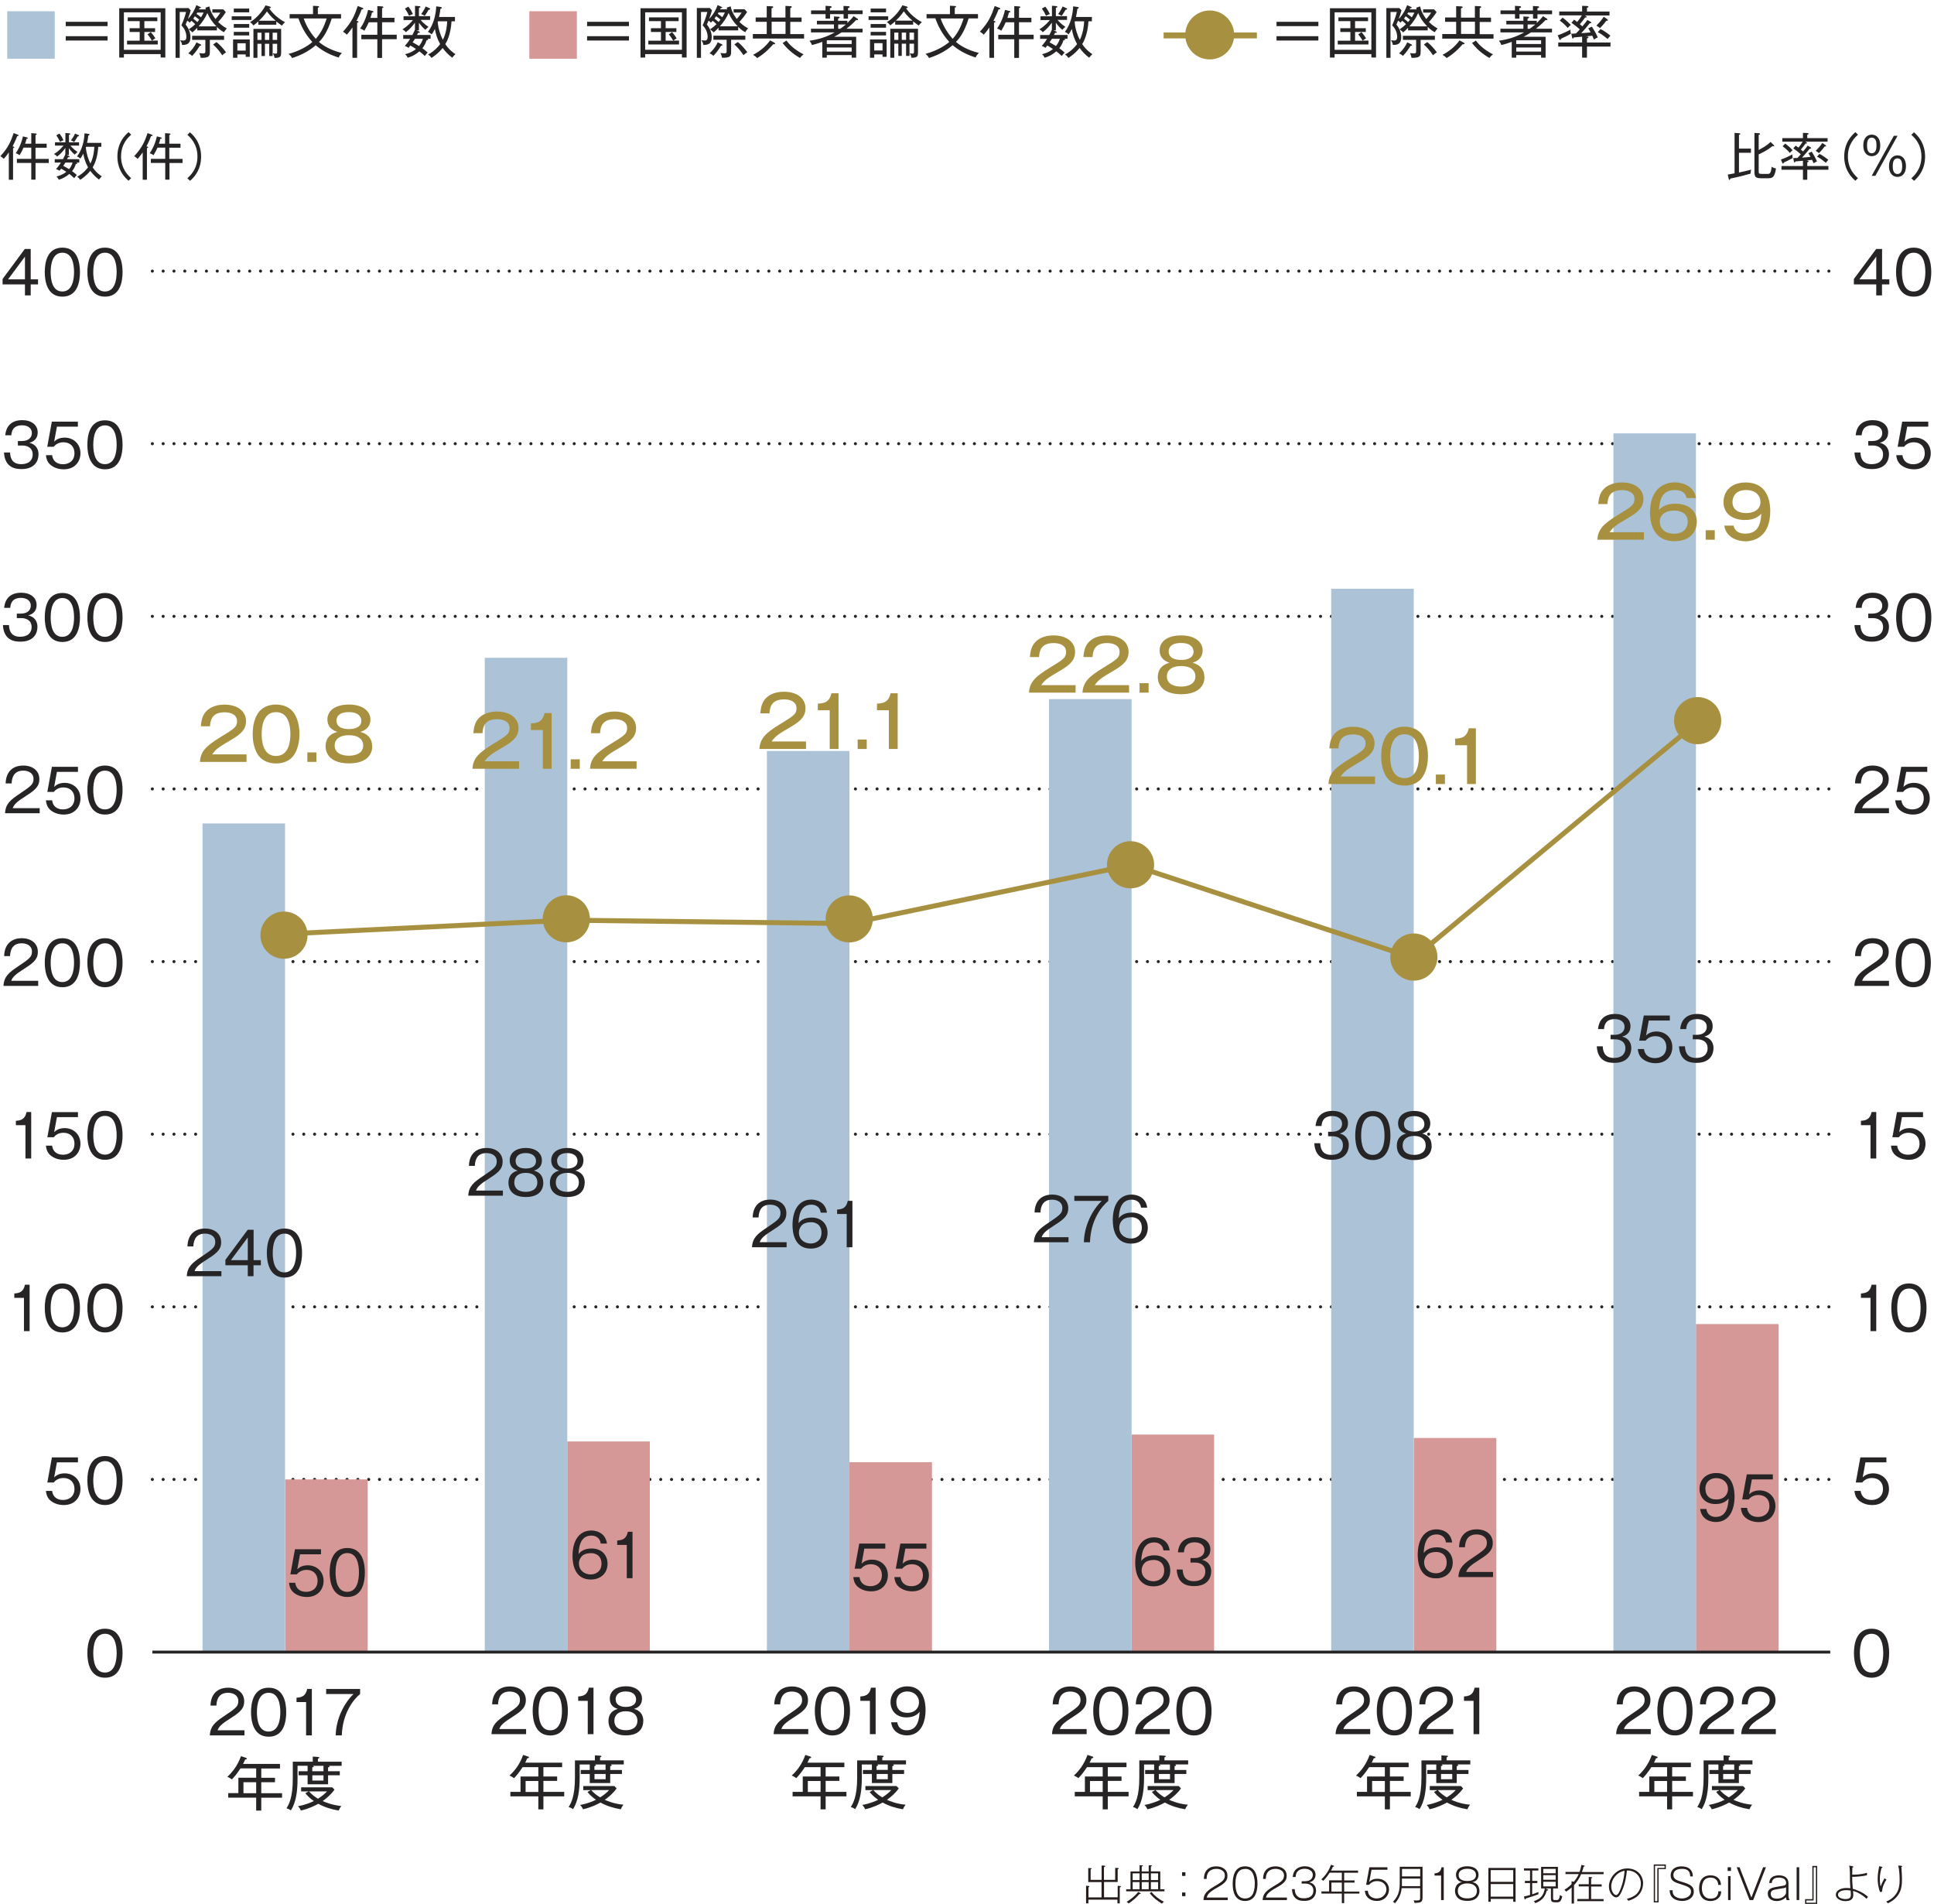 <?xml version="1.0" encoding="UTF-8"?>
<svg id="_レイヤー_2" data-name="レイヤー 2" xmlns="http://www.w3.org/2000/svg" xmlns:xlink="http://www.w3.org/1999/xlink" viewBox="0 0 232.44 228.81">
  <defs>
    <style>
      .cls-1 {
        stroke-width: .71px;
      }

      .cls-1, .cls-2 {
        stroke: #a79141;
      }

      .cls-1, .cls-2, .cls-3, .cls-4, .cls-5 {
        fill: none;
      }

      .cls-6 {
        fill: #262425;
      }

      .cls-7 {
        fill: #a79141;
      }

      .cls-2 {
        stroke-width: .6px;
      }

      .cls-2, .cls-4 {
        stroke-linecap: round;
      }

      .cls-2, .cls-5 {
        stroke-miterlimit: 10;
      }

      .cls-8 {
        fill: #251e1c;
      }

      .cls-9 {
        fill: #d69896;
      }

      .cls-10 {
        clip-path: url(#clippath);
      }

      .cls-4 {
        stroke-dasharray: 0 0 0 1.3;
        stroke-linejoin: round;
        stroke-width: .37px;
      }

      .cls-4, .cls-5 {
        stroke: #262425;
      }

      .cls-11 {
        fill: #acc2d6;
      }

      .cls-5 {
        stroke-width: .35px;
      }
    </style>
    <clipPath id="clippath">
      <rect class="cls-3" width="232.44" height="218.27"/>
    </clipPath>
  </defs>
  <g id="_レイヤー_1-2" data-name="レイヤー 1">
    <g>
      <line class="cls-4" x1="18.31" y1="177.79" x2="219.97" y2="177.79"/>
      <line class="cls-4" x1="18.31" y1="157.05" x2="219.97" y2="157.05"/>
      <line class="cls-4" x1="18.31" y1="136.3" x2="219.97" y2="136.3"/>
      <line class="cls-4" x1="18.31" y1="115.56" x2="219.97" y2="115.56"/>
      <line class="cls-4" x1="18.31" y1="94.81" x2="219.97" y2="94.81"/>
      <line class="cls-4" x1="18.31" y1="74.07" x2="219.97" y2="74.07"/>
      <line class="cls-4" x1="18.31" y1="53.32" x2="219.97" y2="53.32"/>
      <line class="cls-4" x1="18.31" y1="32.58" x2="219.97" y2="32.58"/>
      <rect class="cls-9" x="203.83" y="159.12" width="9.92" height="39.42"/>
      <rect class="cls-9" x="169.92" y="172.81" width="9.92" height="25.72"/>
      <rect class="cls-9" x="136" y="172.4" width="9.92" height="26.14"/>
      <rect class="cls-9" x="102.09" y="175.72" width="9.92" height="22.82"/>
      <rect class="cls-9" x="68.18" y="173.23" width="9.92" height="25.31"/>
      <rect class="cls-9" x="34.27" y="177.79" width="9.92" height="20.75"/>
      <rect class="cls-11" x="193.91" y="52.08" width="9.92" height="146.46"/>
      <rect class="cls-11" x="159.99" y="70.75" width="9.92" height="127.79"/>
      <rect class="cls-11" x="126.08" y="84.02" width="9.92" height="114.51"/>
      <rect class="cls-11" x="92.17" y="90.25" width="9.92" height="108.29"/>
      <rect class="cls-11" x="58.26" y="79.05" width="9.92" height="119.49"/>
      <rect class="cls-11" x="24.34" y="98.96" width="9.92" height="99.58"/>
      <g class="cls-10">
        <path class="cls-6" d="M29.38,207.94v.61h-4.16c.05-1.14,.69-1.63,1.72-2.32,1.39-.94,1.7-1.15,1.7-1.8,0-.73-.64-1-1.24-1-1.31,0-1.37,1.15-1.39,1.54h-.71c.03-1.37,.82-2.15,2.12-2.15,1.1,0,1.93,.6,1.93,1.64,0,.72-.31,1.19-1.47,1.92-1.3,.82-1.56,1.1-1.73,1.56h3.23Z"/>
        <path class="cls-6" d="M34.4,205.76c0,1.13-.28,2.95-2.11,2.95s-2.12-1.86-2.12-2.95,.26-2.94,2.12-2.94,2.11,1.88,2.11,2.94m-3.52,0c0,.93,.2,2.33,1.4,2.33s1.41-1.41,1.41-2.33-.2-2.33-1.4-2.33-1.41,1.39-1.41,2.33"/>
        <path class="cls-6" d="M37.48,208.55h-.69v-4h-1.15v-.53c.59-.03,1.1-.17,1.28-1.05h.56v5.58Z"/>
        <path class="cls-6" d="M43.28,202.97v.61c-.82,.66-2.12,2.34-2.2,4.97h-.73c.02-1.94,1-3.88,2.14-4.97h-3.29v-.61h4.08Z"/>
        <path class="cls-6" d="M31.4,216.03v1.56h-.61v-1.56h-3.36v-.54h1.22v-1.85h2.14v-1.12h-1.89c-.42,.64-.75,1.03-1.03,1.32-.32-.23-.47-.28-.55-.31,.54-.5,1.2-1.25,1.64-2.48l.58,.19c.08,.03,.12,.04,.12,.11,0,.09-.11,.1-.2,.1-.12,.28-.18,.41-.25,.53h4.44v.55h-2.25v1.12h1.65v.53h-1.65v1.32h2.5v.54h-2.5Zm-.61-1.85h-1.53v1.32h1.53v-1.32Z"/>
        <path class="cls-6" d="M39.53,212.21s.08,.03,.08,.07c0,.09-.13,.11-.18,.11v.47h1.41v.48h-1.41v1.09h-2.46v-1.09h-1.08v-.48h1.08v-.66h-1.21v1.58c0,1.54-.19,2.83-.8,3.79-.21-.16-.41-.23-.53-.26,.28-.45,.76-1.24,.76-3.55v-2.05h2.4v-.61l.62,.04c.09,0,.16,.02,.16,.09,0,.07-.08,.1-.16,.12v.36h2.85v.5h-1.54Zm1.17,5.37c-.9-.15-1.67-.39-2.44-.81-.43,.23-1.15,.6-2.1,.81-.06-.16-.18-.35-.35-.52,.92-.16,1.58-.46,1.91-.62-.62-.42-.9-.79-1.02-.94l.39-.22h-.9v-.49h3.74l.27,.28c-.44,.62-.98,1.06-1.42,1.37,.26,.13,1.14,.49,2.24,.6-.06,.08-.2,.26-.32,.55m-3.56-2.31c.33,.38,.75,.69,1.08,.88,.47-.3,.8-.57,1.08-.88h-2.17Zm1.74-3.07h-1.27s.1,.05,.1,.09c0,.08-.13,.09-.18,.09v.47h1.35v-.66Zm0,1.14h-1.34v.63h1.34v-.63Z"/>
        <path class="cls-6" d="M63.23,207.79v.61h-4.16c.05-1.14,.69-1.63,1.72-2.32,1.39-.94,1.7-1.15,1.7-1.8,0-.73-.64-1-1.24-1-1.31,0-1.37,1.15-1.39,1.54h-.71c.04-1.37,.82-2.15,2.12-2.15,1.1,0,1.93,.6,1.93,1.64,0,.72-.31,1.19-1.46,1.92-1.3,.82-1.56,1.1-1.73,1.56h3.23Z"/>
        <path class="cls-6" d="M68.25,205.61c0,1.13-.28,2.95-2.11,2.95s-2.12-1.86-2.12-2.95,.26-2.94,2.12-2.94,2.11,1.88,2.11,2.94m-3.52,0c0,.93,.2,2.33,1.4,2.33s1.41-1.41,1.41-2.33-.2-2.33-1.4-2.33-1.41,1.39-1.41,2.33"/>
        <path class="cls-6" d="M71.33,208.4h-.69v-4h-1.15v-.53c.59-.03,1.1-.17,1.28-1.05h.56v5.58Z"/>
        <path class="cls-6" d="M77.31,206.84c0,.62-.3,1.71-2.09,1.71s-2.09-1.09-2.09-1.71c0-1.18,.9-1.41,1.13-1.47-.63-.18-.97-.58-.97-1.24,0-.89,.74-1.48,1.94-1.48s1.93,.63,1.93,1.48c0,.66-.34,1.06-.97,1.24,.23,.06,1.13,.29,1.13,1.47m-3.48-.06c0,1,.88,1.15,1.38,1.15s1.39-.16,1.39-1.15c0-.69-.51-1.13-1.39-1.13s-1.38,.44-1.38,1.13m.16-2.56c0,.88,.98,.91,1.22,.91,.27,0,1.23-.04,1.23-.91,0-.57-.46-.95-1.23-.95-1.22,0-1.23,.82-1.23,.95"/>
        <path class="cls-6" d="M65.31,215.88v1.56h-.61v-1.56h-3.36v-.54h1.22v-1.85h2.14v-1.12h-1.89c-.42,.64-.75,1.03-1.03,1.32-.32-.23-.47-.28-.55-.31,.54-.49,1.21-1.25,1.64-2.48l.58,.19c.08,.03,.12,.04,.12,.11,0,.09-.11,.1-.2,.1-.12,.28-.18,.41-.25,.53h4.44v.54h-2.25v1.12h1.65v.53h-1.65v1.32h2.5v.54h-2.5Zm-.61-1.85h-1.53v1.32h1.53v-1.32Z"/>
        <path class="cls-6" d="M73.44,212.06s.08,.04,.08,.07c0,.09-.13,.11-.18,.11v.47h1.41v.48h-1.41v1.09h-2.46v-1.09h-1.08v-.48h1.08v-.66h-1.21v1.58c0,1.54-.19,2.83-.8,3.79-.21-.16-.41-.23-.53-.26,.28-.45,.76-1.24,.76-3.55v-2.05h2.4v-.61l.62,.04c.09,0,.16,.02,.16,.08,0,.07-.09,.1-.16,.12v.36h2.85v.49h-1.54Zm1.17,5.37c-.9-.15-1.67-.39-2.44-.81-.42,.23-1.15,.6-2.1,.81-.06-.16-.18-.35-.35-.52,.92-.16,1.58-.46,1.91-.62-.62-.42-.9-.79-1.02-.94l.39-.22h-.9v-.49h3.74l.27,.28c-.44,.62-.98,1.06-1.42,1.37,.26,.13,1.14,.5,2.24,.59-.06,.08-.2,.26-.32,.55m-3.56-2.31c.33,.38,.75,.69,1.08,.88,.47-.3,.8-.57,1.08-.88h-2.17Zm1.74-3.07h-1.27s.1,.05,.1,.09c0,.08-.13,.09-.18,.09v.47h1.34v-.66Zm0,1.14h-1.34v.63h1.34v-.63Z"/>
        <path class="cls-6" d="M97.14,207.79v.61h-4.16c.05-1.14,.69-1.63,1.72-2.32,1.39-.94,1.7-1.15,1.7-1.8,0-.73-.64-1-1.24-1-1.31,0-1.37,1.15-1.39,1.54h-.71c.03-1.37,.82-2.15,2.12-2.15,1.1,0,1.93,.6,1.93,1.64,0,.72-.31,1.19-1.47,1.92-1.3,.82-1.56,1.1-1.73,1.56h3.23Z"/>
        <path class="cls-6" d="M102.16,205.61c0,1.13-.28,2.95-2.11,2.95s-2.12-1.86-2.12-2.95,.26-2.94,2.12-2.94,2.11,1.88,2.11,2.94m-3.52,0c0,.93,.2,2.33,1.4,2.33s1.41-1.41,1.41-2.33-.2-2.33-1.4-2.33-1.41,1.39-1.41,2.33"/>
        <path class="cls-6" d="M105.24,208.4h-.69v-4h-1.15v-.53c.59-.03,1.1-.17,1.28-1.05h.56v5.58Z"/>
        <path class="cls-6" d="M107.84,206.98c.09,.66,.57,.96,1.13,.96,1.39,0,1.5-1.47,1.56-2.22-.16,.19-.57,.67-1.59,.67-1.23,0-1.91-.83-1.91-1.83,0-1.08,.76-1.9,2.02-1.9,2.02,0,2.19,2.03,2.19,2.83,0,1.47-.55,3.06-2.26,3.06-.14,0-1.66,0-1.88-1.57h.74Zm-.11-2.41c0,.72,.41,1.27,1.3,1.27,1.02,0,1.42-.66,1.42-1.25,0-.79-.62-1.32-1.42-1.32-.64,0-1.3,.39-1.3,1.29"/>
        <path class="cls-6" d="M99.23,215.88v1.56h-.61v-1.56h-3.36v-.54h1.22v-1.85h2.14v-1.12h-1.89c-.42,.64-.75,1.03-1.03,1.32-.32-.23-.47-.28-.55-.31,.54-.49,1.2-1.25,1.64-2.48l.58,.19c.08,.03,.12,.04,.12,.11,0,.09-.11,.1-.2,.1-.12,.28-.18,.41-.25,.53h4.44v.54h-2.25v1.12h1.65v.53h-1.65v1.32h2.5v.54h-2.5Zm-.61-1.85h-1.53v1.32h1.53v-1.32Z"/>
        <path class="cls-6" d="M107.35,212.06s.08,.04,.08,.07c0,.09-.13,.11-.18,.11v.47h1.41v.48h-1.41v1.09h-2.46v-1.09h-1.08v-.48h1.08v-.66h-1.21v1.58c0,1.54-.19,2.83-.8,3.79-.21-.16-.41-.23-.53-.26,.28-.45,.77-1.24,.77-3.55v-2.05h2.4v-.61l.62,.04c.09,0,.16,.02,.16,.08,0,.07-.08,.1-.16,.12v.36h2.85v.49h-1.54Zm1.17,5.37c-.9-.15-1.67-.39-2.44-.81-.42,.23-1.15,.6-2.1,.81-.06-.16-.18-.35-.35-.52,.92-.16,1.58-.46,1.91-.62-.62-.42-.9-.79-1.02-.94l.39-.22h-.9v-.49h3.74l.27,.28c-.44,.62-.98,1.06-1.42,1.37,.26,.13,1.14,.5,2.24,.59-.06,.08-.2,.26-.32,.55m-3.56-2.31c.33,.38,.75,.69,1.08,.88,.47-.3,.8-.57,1.08-.88h-2.17Zm1.74-3.07h-1.27s.1,.05,.1,.09c0,.08-.13,.09-.18,.09v.47h1.35v-.66Zm0,1.14h-1.34v.63h1.34v-.63Z"/>
        <path class="cls-6" d="M130.6,207.79v.61h-4.16c.05-1.14,.69-1.63,1.72-2.32,1.39-.94,1.7-1.15,1.7-1.8,0-.73-.64-1-1.24-1-1.31,0-1.37,1.15-1.39,1.54h-.71c.03-1.37,.82-2.15,2.12-2.15,1.1,0,1.93,.6,1.93,1.64,0,.72-.31,1.19-1.47,1.92-1.3,.82-1.56,1.1-1.73,1.56h3.23Z"/>
        <path class="cls-6" d="M135.62,205.61c0,1.13-.28,2.95-2.11,2.95s-2.12-1.86-2.12-2.95,.26-2.94,2.12-2.94,2.11,1.88,2.11,2.94m-3.52,0c0,.93,.2,2.33,1.4,2.33s1.41-1.41,1.41-2.33-.2-2.33-1.4-2.33-1.41,1.39-1.41,2.33"/>
        <path class="cls-6" d="M140.59,207.79v.61h-4.16c.05-1.14,.69-1.63,1.72-2.32,1.39-.94,1.7-1.15,1.7-1.8,0-.73-.64-1-1.24-1-1.31,0-1.37,1.15-1.39,1.54h-.71c.03-1.37,.82-2.15,2.12-2.15,1.1,0,1.93,.6,1.93,1.64,0,.72-.31,1.19-1.47,1.92-1.3,.82-1.56,1.1-1.73,1.56h3.23Z"/>
        <path class="cls-6" d="M145.61,205.61c0,1.13-.28,2.95-2.11,2.95s-2.12-1.86-2.12-2.95,.26-2.94,2.12-2.94,2.11,1.88,2.11,2.94m-3.52,0c0,.93,.2,2.33,1.4,2.33s1.41-1.41,1.41-2.33-.2-2.33-1.4-2.33-1.41,1.39-1.41,2.33"/>
        <path class="cls-6" d="M133.14,215.88v1.56h-.61v-1.56h-3.36v-.54h1.22v-1.85h2.14v-1.12h-1.89c-.42,.64-.75,1.03-1.03,1.32-.32-.23-.47-.28-.55-.31,.54-.49,1.2-1.25,1.64-2.48l.58,.19c.08,.03,.12,.04,.12,.11,0,.09-.11,.1-.2,.1-.12,.28-.18,.41-.25,.53h4.44v.54h-2.25v1.12h1.65v.53h-1.65v1.32h2.5v.54h-2.5Zm-.61-1.85h-1.53v1.32h1.53v-1.32Z"/>
        <path class="cls-6" d="M141.27,212.06s.08,.04,.08,.07c0,.09-.13,.11-.18,.11v.47h1.41v.48h-1.41v1.09h-2.46v-1.09h-1.08v-.48h1.08v-.66h-1.21v1.58c0,1.54-.19,2.83-.8,3.79-.2-.16-.41-.23-.53-.26,.28-.45,.76-1.24,.76-3.55v-2.05h2.4v-.61l.62,.04c.09,0,.16,.02,.16,.08,0,.07-.09,.1-.16,.12v.36h2.85v.49h-1.54Zm1.17,5.37c-.9-.15-1.67-.39-2.44-.81-.42,.23-1.15,.6-2.1,.81-.06-.16-.18-.35-.35-.52,.92-.16,1.58-.46,1.91-.62-.61-.42-.9-.79-1.02-.94l.39-.22h-.9v-.49h3.74l.27,.28c-.44,.62-.98,1.06-1.42,1.37,.26,.13,1.14,.5,2.24,.59-.06,.08-.2,.26-.32,.55m-3.56-2.31c.33,.38,.75,.69,1.08,.88,.47-.3,.8-.57,1.08-.88h-2.17Zm1.74-3.07h-1.27s.1,.05,.1,.09c0,.08-.13,.09-.18,.09v.47h1.34v-.66Zm0,1.14h-1.34v.63h1.34v-.63Z"/>
        <path class="cls-6" d="M164.68,207.79v.61h-4.16c.05-1.14,.69-1.63,1.72-2.32,1.39-.94,1.7-1.15,1.7-1.8,0-.73-.64-1-1.24-1-1.31,0-1.37,1.15-1.39,1.54h-.72c.04-1.37,.82-2.15,2.12-2.15,1.1,0,1.93,.6,1.93,1.64,0,.72-.31,1.19-1.46,1.92-1.3,.82-1.56,1.1-1.73,1.56h3.23Z"/>
        <path class="cls-6" d="M169.7,205.61c0,1.13-.28,2.95-2.11,2.95s-2.12-1.86-2.12-2.95,.26-2.94,2.12-2.94,2.11,1.88,2.11,2.94m-3.52,0c0,.93,.2,2.33,1.4,2.33s1.41-1.41,1.41-2.33-.2-2.33-1.4-2.33-1.41,1.39-1.41,2.33"/>
        <path class="cls-6" d="M174.67,207.79v.61h-4.16c.05-1.14,.69-1.63,1.72-2.32,1.39-.94,1.7-1.15,1.7-1.8,0-.73-.64-1-1.24-1-1.31,0-1.37,1.15-1.39,1.54h-.72c.04-1.37,.82-2.15,2.12-2.15,1.1,0,1.93,.6,1.93,1.64,0,.72-.31,1.19-1.46,1.92-1.3,.82-1.56,1.1-1.73,1.56h3.23Z"/>
        <path class="cls-6" d="M177.79,208.4h-.69v-4h-1.15v-.53c.59-.03,1.1-.17,1.28-1.05h.56v5.58Z"/>
        <path class="cls-6" d="M167.05,215.88v1.56h-.61v-1.56h-3.36v-.54h1.22v-1.85h2.14v-1.12h-1.89c-.42,.64-.75,1.03-1.03,1.32-.32-.23-.47-.28-.55-.31,.54-.49,1.2-1.25,1.64-2.48l.58,.19c.08,.03,.12,.04,.12,.11,0,.09-.11,.1-.2,.1-.12,.28-.18,.41-.25,.53h4.44v.54h-2.25v1.12h1.65v.53h-1.65v1.32h2.5v.54h-2.5Zm-.61-1.85h-1.53v1.32h1.53v-1.32Z"/>
        <path class="cls-6" d="M175.18,212.06s.08,.04,.08,.07c0,.09-.13,.11-.18,.11v.47h1.41v.48h-1.41v1.09h-2.46v-1.09h-1.08v-.48h1.08v-.66h-1.21v1.58c0,1.54-.19,2.83-.8,3.79-.21-.16-.41-.23-.53-.26,.28-.45,.76-1.24,.76-3.55v-2.05h2.4v-.61l.62,.04c.09,0,.16,.02,.16,.08,0,.07-.08,.1-.16,.12v.36h2.85v.49h-1.54Zm1.17,5.37c-.9-.15-1.67-.39-2.44-.81-.43,.23-1.15,.6-2.1,.81-.06-.16-.18-.35-.35-.52,.92-.16,1.58-.46,1.91-.62-.62-.42-.9-.79-1.02-.94l.39-.22h-.9v-.49h3.74l.27,.28c-.44,.62-.98,1.06-1.42,1.37,.26,.13,1.14,.5,2.25,.59-.07,.08-.2,.26-.32,.55m-3.56-2.31c.33,.38,.75,.69,1.08,.88,.47-.3,.8-.57,1.08-.88h-2.17Zm1.74-3.07h-1.27s.1,.05,.1,.09c0,.08-.13,.09-.18,.09v.47h1.35v-.66Zm0,1.14h-1.35v.63h1.35v-.63Z"/>
        <path class="cls-6" d="M198.4,207.79v.61h-4.16c.05-1.14,.69-1.63,1.72-2.32,1.39-.94,1.7-1.15,1.7-1.8,0-.73-.64-1-1.24-1-1.31,0-1.37,1.15-1.39,1.54h-.72c.04-1.37,.82-2.15,2.12-2.15,1.1,0,1.93,.6,1.93,1.64,0,.72-.31,1.19-1.46,1.92-1.3,.82-1.56,1.1-1.73,1.56h3.23Z"/>
        <path class="cls-6" d="M203.42,205.61c0,1.13-.28,2.95-2.11,2.95s-2.12-1.86-2.12-2.95,.26-2.94,2.12-2.94,2.11,1.88,2.11,2.94m-3.52,0c0,.93,.2,2.33,1.4,2.33s1.41-1.41,1.41-2.33-.2-2.33-1.4-2.33-1.41,1.39-1.41,2.33"/>
        <path class="cls-6" d="M208.4,207.79v.61h-4.16c.05-1.14,.69-1.63,1.72-2.32,1.39-.94,1.7-1.15,1.7-1.8,0-.73-.64-1-1.24-1-1.31,0-1.37,1.15-1.39,1.54h-.72c.04-1.37,.82-2.15,2.12-2.15,1.1,0,1.93,.6,1.93,1.64,0,.72-.31,1.19-1.46,1.92-1.3,.82-1.56,1.1-1.73,1.56h3.23Z"/>
        <path class="cls-6" d="M213.43,207.79v.61h-4.16c.05-1.14,.69-1.63,1.72-2.32,1.39-.94,1.7-1.15,1.7-1.8,0-.73-.64-1-1.24-1-1.31,0-1.37,1.15-1.39,1.54h-.72c.04-1.37,.82-2.15,2.12-2.15,1.1,0,1.93,.6,1.93,1.64,0,.72-.31,1.19-1.46,1.92-1.3,.82-1.56,1.1-1.73,1.56h3.23Z"/>
        <path class="cls-6" d="M200.97,215.88v1.56h-.61v-1.56h-3.36v-.54h1.22v-1.85h2.14v-1.12h-1.89c-.42,.64-.75,1.03-1.03,1.32-.32-.23-.47-.28-.55-.31,.54-.49,1.2-1.25,1.64-2.48l.58,.19c.08,.03,.12,.04,.12,.11,0,.09-.11,.1-.2,.1-.12,.28-.18,.41-.25,.53h4.44v.54h-2.25v1.12h1.65v.53h-1.65v1.32h2.5v.54h-2.5Zm-.61-1.85h-1.53v1.32h1.53v-1.32Z"/>
        <path class="cls-6" d="M209.09,212.06s.08,.04,.08,.07c0,.09-.13,.11-.18,.11v.47h1.41v.48h-1.41v1.09h-2.46v-1.09h-1.08v-.48h1.08v-.66h-1.21v1.58c0,1.54-.19,2.83-.8,3.79-.21-.16-.41-.23-.53-.26,.28-.45,.76-1.24,.76-3.55v-2.05h2.4v-.61l.62,.04c.08,0,.16,.02,.16,.08,0,.07-.09,.1-.16,.12v.36h2.85v.49h-1.54Zm1.17,5.37c-.9-.15-1.67-.39-2.44-.81-.42,.23-1.15,.6-2.1,.81-.06-.16-.18-.35-.35-.52,.92-.16,1.58-.46,1.91-.62-.62-.42-.9-.79-1.02-.94l.39-.22h-.9v-.49h3.74l.27,.28c-.44,.62-.98,1.06-1.42,1.37,.26,.13,1.14,.5,2.24,.59-.06,.08-.2,.26-.32,.55m-3.56-2.31c.33,.38,.75,.69,1.08,.88,.47-.3,.8-.57,1.08-.88h-2.17Zm1.74-3.07h-1.27s.1,.05,.1,.09c0,.08-.13,.09-.18,.09v.47h1.34v-.66Zm0,1.14h-1.34v.63h1.34v-.63Z"/>
        <path class="cls-7" d="M172.76,115.01c0,1.57-1.27,2.84-2.84,2.84s-2.83-1.27-2.83-2.84,1.27-2.83,2.83-2.83,2.84,1.27,2.84,2.83"/>
        <path class="cls-7" d="M138.71,103.92c0,1.57-1.27,2.84-2.84,2.84s-2.83-1.27-2.83-2.84,1.27-2.83,2.83-2.83,2.84,1.27,2.84,2.83"/>
        <path class="cls-7" d="M104.9,110.43c0,1.57-1.27,2.83-2.84,2.83s-2.83-1.27-2.83-2.83,1.27-2.83,2.83-2.83,2.84,1.27,2.84,2.83"/>
        <path class="cls-7" d="M70.9,110.42c0,1.57-1.27,2.83-2.84,2.83s-2.83-1.27-2.83-2.83,1.27-2.83,2.83-2.83,2.84,1.27,2.84,2.83"/>
        <path class="cls-7" d="M36.96,112.29c.06,1.56-1.17,2.88-2.73,2.93-1.57,.05-2.88-1.17-2.93-2.74-.05-1.57,1.17-2.88,2.73-2.93,1.57-.06,2.88,1.17,2.93,2.73"/>
        <path class="cls-6" d="M26.61,152.76v.61h-4.16c.05-1.14,.69-1.63,1.72-2.32,1.39-.94,1.7-1.15,1.7-1.8,0-.73-.64-1-1.24-1-1.31,0-1.37,1.15-1.39,1.54h-.71c.03-1.37,.82-2.15,2.12-2.15,1.1,0,1.93,.6,1.93,1.64,0,.72-.31,1.19-1.47,1.92-1.3,.82-1.56,1.1-1.73,1.56h3.23Z"/>
        <path class="cls-6" d="M30.47,151.44h.88v.61h-.88v1.32h-.69v-1.32h-2.69v-.65l2.68-3.61h.71v3.65Zm-.69,0v-2.73l-2.03,2.73h2.03Z"/>
        <path class="cls-6" d="M36.3,150.58c0,1.13-.28,2.95-2.11,2.95s-2.12-1.86-2.12-2.95,.26-2.94,2.12-2.94,2.11,1.88,2.11,2.94m-3.52,0c0,.93,.2,2.33,1.4,2.33s1.41-1.41,1.41-2.33-.2-2.33-1.4-2.33-1.41,1.39-1.41,2.33"/>
        <path class="cls-6" d="M38.59,186.79h-2.53l-.33,1.81c.32-.35,.79-.49,1.27-.49,.96,0,1.89,.67,1.89,1.88,0,.96-.64,1.93-2.01,1.93-.77,0-1.32-.29-1.64-.58-.38-.35-.47-.8-.5-1.13h.74c.1,.73,.6,1.09,1.32,1.09,.64,0,1.37-.35,1.37-1.34,0-.74-.48-1.3-1.32-1.3-.69,0-1.03,.37-1.18,.54h-.77l.55-3.02h3.13v.61Z"/>
        <path class="cls-6" d="M43.85,188.97c0,1.13-.28,2.95-2.11,2.95s-2.12-1.86-2.12-2.95,.26-2.94,2.12-2.94,2.11,1.88,2.11,2.94m-3.52,0c0,.93,.2,2.33,1.4,2.33s1.41-1.41,1.41-2.33-.2-2.33-1.4-2.33-1.41,1.39-1.41,2.33"/>
        <path class="cls-6" d="M60.44,143.08v.61h-4.16c.05-1.14,.69-1.63,1.72-2.32,1.39-.94,1.7-1.15,1.7-1.8,0-.73-.64-1-1.24-1-1.31,0-1.37,1.15-1.39,1.54h-.71c.03-1.37,.82-2.15,2.12-2.15,1.1,0,1.93,.6,1.93,1.64,0,.72-.31,1.19-1.47,1.92-1.3,.82-1.56,1.1-1.73,1.56h3.23Z"/>
        <path class="cls-6" d="M65.3,142.14c0,.62-.3,1.71-2.1,1.71s-2.09-1.09-2.09-1.71c0-1.18,.9-1.41,1.12-1.46-.63-.18-.97-.58-.97-1.24,0-.89,.74-1.48,1.94-1.48s1.93,.63,1.93,1.48c0,.66-.34,1.06-.97,1.24,.23,.06,1.13,.29,1.13,1.46m-3.48-.06c0,1,.88,1.15,1.38,1.15s1.39-.16,1.39-1.15c0-.69-.51-1.13-1.39-1.13s-1.38,.44-1.38,1.13m.16-2.56c0,.88,.98,.91,1.22,.91,.27,0,1.23-.04,1.23-.91,0-.57-.46-.95-1.22-.95-1.23,0-1.23,.82-1.23,.95"/>
        <path class="cls-6" d="M70.27,142.14c0,.62-.3,1.71-2.09,1.71s-2.09-1.09-2.09-1.71c0-1.18,.9-1.41,1.13-1.46-.63-.18-.97-.58-.97-1.24,0-.89,.74-1.48,1.94-1.48s1.93,.63,1.93,1.48c0,.66-.34,1.06-.97,1.24,.23,.06,1.13,.29,1.13,1.46m-3.48-.06c0,1,.88,1.15,1.38,1.15s1.39-.16,1.39-1.15c0-.69-.51-1.13-1.39-1.13s-1.38,.44-1.38,1.13m.16-2.56c0,.88,.98,.91,1.22,.91,.27,0,1.23-.04,1.23-.91,0-.57-.46-.95-1.23-.95-1.22,0-1.23,.82-1.23,.95"/>
        <path class="cls-6" d="M72.2,185.5c-.08-.66-.57-.96-1.12-.96-1.39,0-1.5,1.47-1.55,2.22,.16-.19,.56-.67,1.58-.67,1.23,0,1.91,.83,1.91,1.83,0,1.08-.76,1.9-2.02,1.9-2.02,0-2.19-2.03-2.19-2.83,0-1.79,.76-3.06,2.26-3.06,.14,0,1.66,0,1.88,1.57h-.74Zm-2.17,1.43c-.26,.21-.45,.57-.45,.96,0,.85,.68,1.32,1.42,1.32,.59,0,1.29-.36,1.29-1.29,0-1.14-.93-1.27-1.21-1.27-.64,0-.92,.18-1.06,.28"/>
        <path class="cls-6" d="M76.02,189.66h-.69v-4h-1.15v-.53c.59-.03,1.1-.17,1.28-1.05h.56v5.58Z"/>
        <path class="cls-6" d="M94.54,149.28v.61h-4.16c.05-1.14,.69-1.63,1.72-2.32,1.39-.94,1.7-1.15,1.7-1.8,0-.73-.64-1-1.24-1-1.31,0-1.37,1.15-1.39,1.54h-.71c.03-1.37,.82-2.15,2.12-2.15,1.1,0,1.93,.6,1.93,1.64,0,.72-.31,1.19-1.47,1.92-1.3,.82-1.56,1.1-1.73,1.56h3.23Z"/>
        <path class="cls-6" d="M98.64,145.73c-.08-.66-.57-.96-1.12-.96-1.39,0-1.5,1.47-1.55,2.22,.16-.19,.56-.67,1.58-.67,1.23,0,1.91,.83,1.91,1.83,0,1.08-.76,1.9-2.02,1.9-2.02,0-2.19-2.03-2.19-2.83,0-1.79,.76-3.06,2.26-3.06,.14,0,1.66,0,1.88,1.57h-.74Zm-2.17,1.43c-.26,.21-.45,.57-.45,.96,0,.85,.68,1.32,1.42,1.32,.59,0,1.29-.36,1.29-1.29,0-1.14-.93-1.27-1.21-1.27-.64,0-.92,.18-1.06,.28"/>
        <path class="cls-6" d="M102.45,149.89h-.69v-4h-1.15v-.53c.59-.03,1.1-.17,1.28-1.05h.56v5.58Z"/>
        <path class="cls-6" d="M106.41,186.11h-2.53l-.33,1.81c.32-.35,.79-.49,1.27-.49,.96,0,1.89,.67,1.89,1.88,0,.96-.64,1.93-2.01,1.93-.77,0-1.32-.29-1.64-.58-.38-.35-.47-.8-.5-1.13h.74c.1,.73,.6,1.09,1.32,1.09,.64,0,1.37-.35,1.37-1.34,0-.74-.48-1.3-1.32-1.3-.69,0-1.03,.37-1.18,.54h-.77l.55-3.02h3.13v.61Z"/>
        <path class="cls-6" d="M111.35,186.11h-2.54l-.33,1.81c.33-.35,.79-.49,1.27-.49,.96,0,1.89,.67,1.89,1.88,0,.96-.64,1.93-2.01,1.93-.76,0-1.32-.29-1.64-.58-.38-.35-.47-.8-.5-1.13h.74c.1,.73,.6,1.09,1.32,1.09,.64,0,1.37-.35,1.37-1.34,0-.74-.48-1.3-1.32-1.3-.69,0-1.03,.37-1.17,.54h-.77l.55-3.02h3.13v.61Z"/>
        <path class="cls-6" d="M128.42,148.68v.61h-4.16c.05-1.14,.69-1.63,1.72-2.32,1.39-.94,1.7-1.15,1.7-1.8,0-.73-.64-1-1.24-1-1.31,0-1.37,1.15-1.39,1.54h-.71c.03-1.37,.82-2.15,2.12-2.15,1.1,0,1.93,.6,1.93,1.64,0,.72-.31,1.19-1.47,1.92-1.3,.82-1.56,1.1-1.73,1.56h3.23Z"/>
        <path class="cls-6" d="M133.2,143.71v.61c-.82,.66-2.12,2.34-2.2,4.97h-.73c.02-1.94,1-3.88,2.14-4.97h-3.29v-.61h4.08Z"/>
        <path class="cls-6" d="M137.14,145.13c-.09-.66-.57-.96-1.13-.96-1.39,0-1.5,1.47-1.55,2.22,.16-.19,.56-.67,1.58-.67,1.23,0,1.91,.83,1.91,1.83,0,1.08-.77,1.9-2.02,1.9-2.02,0-2.19-2.03-2.19-2.83,0-1.79,.76-3.06,2.26-3.06,.14,0,1.66,0,1.88,1.57h-.74Zm-2.17,1.43c-.26,.21-.45,.57-.45,.96,0,.85,.68,1.32,1.42,1.32,.59,0,1.29-.36,1.29-1.29,0-1.14-.93-1.27-1.21-1.27-.64,0-.92,.18-1.06,.28"/>
        <path class="cls-6" d="M139.83,186.32c-.08-.66-.57-.96-1.12-.96-1.39,0-1.5,1.47-1.55,2.22,.16-.19,.56-.67,1.58-.67,1.23,0,1.91,.83,1.91,1.83,0,1.08-.76,1.9-2.02,1.9-2.02,0-2.19-2.03-2.19-2.83,0-1.79,.76-3.06,2.26-3.06,.14,0,1.66,0,1.88,1.57h-.74Zm-2.17,1.43c-.26,.21-.45,.57-.45,.96,0,.85,.68,1.32,1.42,1.32,.59,0,1.29-.36,1.29-1.29,0-1.14-.93-1.27-1.21-1.27-.64,0-.92,.18-1.06,.28"/>
        <path class="cls-6" d="M142.14,188.65c.03,.43,.12,1.37,1.33,1.37,1.03,0,1.39-.57,1.39-1.15,0-.92-.79-1.09-1.23-1.09h-.55v-.54h.48c.78,0,1.2-.4,1.2-.96,0-.6-.5-.93-1.18-.93-1.17,0-1.26,.84-1.29,1.2h-.72c.03-.36,.18-1.82,2.05-1.82,1.08,0,1.85,.57,1.85,1.47,0,.98-.78,1.19-1,1.25,.72,.17,1.1,.69,1.1,1.38,0,.76-.42,1.78-2.04,1.78-.66,0-2-.1-2.11-1.99h.72Z"/>
        <path class="cls-6" d="M158.68,137.42c.03,.43,.12,1.37,1.33,1.37,1.03,0,1.39-.57,1.39-1.15,0-.92-.79-1.09-1.23-1.09h-.55v-.54h.48c.78,0,1.2-.4,1.2-.96,0-.6-.5-.93-1.18-.93-1.17,0-1.26,.84-1.29,1.2h-.72c.04-.35,.18-1.82,2.05-1.82,1.08,0,1.85,.57,1.85,1.47,0,.98-.78,1.19-1,1.25,.72,.17,1.1,.69,1.1,1.38,0,.76-.42,1.78-2.04,1.78-.66,0-2-.1-2.11-1.99h.72Z"/>
        <path class="cls-6" d="M167.11,136.46c0,1.13-.28,2.95-2.11,2.95s-2.12-1.86-2.12-2.95,.26-2.94,2.12-2.94,2.11,1.88,2.11,2.94m-3.52,0c0,.93,.2,2.33,1.4,2.33s1.41-1.41,1.41-2.33-.2-2.33-1.4-2.33-1.41,1.39-1.41,2.33"/>
        <path class="cls-6" d="M172.07,137.7c0,.62-.3,1.71-2.1,1.71s-2.09-1.09-2.09-1.71c0-1.18,.9-1.41,1.12-1.47-.63-.18-.97-.58-.97-1.24,0-.89,.74-1.48,1.94-1.48s1.93,.63,1.93,1.48c0,.66-.34,1.06-.97,1.24,.23,.06,1.13,.29,1.13,1.47m-3.48-.06c0,1,.88,1.15,1.38,1.15s1.39-.16,1.39-1.15c0-.69-.51-1.13-1.39-1.13s-1.38,.44-1.38,1.13m.16-2.56c0,.88,.98,.91,1.22,.91,.27,0,1.23-.04,1.23-.91,0-.57-.46-.95-1.22-.95-1.23,0-1.23,.82-1.23,.95"/>
        <path class="cls-6" d="M173.78,185.36c-.08-.66-.57-.96-1.12-.96-1.39,0-1.5,1.47-1.55,2.22,.16-.19,.56-.67,1.58-.67,1.23,0,1.91,.83,1.91,1.83,0,1.08-.76,1.9-2.02,1.9-2.02,0-2.19-2.03-2.19-2.83,0-1.79,.76-3.06,2.26-3.06,.14,0,1.66,0,1.88,1.57h-.74Zm-2.17,1.43c-.26,.21-.45,.57-.45,.96,0,.85,.68,1.32,1.42,1.32,.59,0,1.29-.36,1.29-1.29,0-1.14-.93-1.27-1.21-1.27-.64,0-.92,.18-1.06,.28"/>
        <path class="cls-6" d="M179.44,188.91v.61h-4.16c.05-1.14,.69-1.63,1.72-2.32,1.39-.94,1.7-1.15,1.7-1.8,0-.73-.64-1-1.24-1-1.31,0-1.37,1.15-1.39,1.54h-.71c.03-1.37,.82-2.15,2.12-2.15,1.1,0,1.93,.6,1.93,1.64,0,.72-.31,1.19-1.47,1.92-1.3,.82-1.56,1.1-1.73,1.56h3.23Z"/>
        <path class="cls-7" d="M206.87,86.6c0,1.57-1.27,2.84-2.84,2.84s-2.83-1.27-2.83-2.84,1.27-2.83,2.83-2.83,2.84,1.27,2.84,2.83"/>
        <path class="cls-6" d="M192.63,125.77c.03,.43,.12,1.37,1.33,1.37,1.03,0,1.39-.57,1.39-1.15,0-.92-.79-1.09-1.23-1.09h-.55v-.54h.48c.78,0,1.2-.4,1.2-.96,0-.6-.5-.93-1.18-.93-1.17,0-1.26,.84-1.29,1.2h-.72c.04-.35,.18-1.82,2.05-1.82,1.08,0,1.85,.57,1.85,1.47,0,.98-.78,1.19-1,1.25,.72,.17,1.1,.7,1.1,1.38,0,.76-.42,1.78-2.04,1.78-.66,0-2-.1-2.11-1.99h.72Z"/>
        <path class="cls-6" d="M200.7,122.64h-2.54l-.33,1.81c.33-.35,.79-.49,1.27-.49,.96,0,1.89,.67,1.89,1.88,0,.96-.64,1.93-2.01,1.93-.76,0-1.32-.29-1.64-.58-.38-.35-.47-.8-.5-1.12h.74c.1,.73,.6,1.09,1.32,1.09,.64,0,1.37-.35,1.37-1.34,0-.74-.48-1.3-1.32-1.3-.69,0-1.03,.37-1.17,.54h-.77l.55-3.02h3.13v.61Z"/>
        <path class="cls-6" d="M202.51,125.77c.03,.43,.12,1.37,1.33,1.37,1.03,0,1.39-.57,1.39-1.15,0-.92-.79-1.09-1.23-1.09h-.55v-.54h.48c.78,0,1.2-.4,1.2-.96,0-.6-.5-.93-1.18-.93-1.17,0-1.26,.84-1.29,1.2h-.72c.03-.35,.18-1.82,2.05-1.82,1.08,0,1.85,.57,1.85,1.47,0,.98-.78,1.19-1,1.25,.72,.17,1.1,.7,1.1,1.38,0,.76-.42,1.78-2.04,1.78-.66,0-2-.1-2.11-1.99h.72Z"/>
        <path class="cls-6" d="M205.08,181.34c.09,.66,.57,.96,1.12,.96,1.4,0,1.5-1.47,1.56-2.22-.16,.19-.57,.67-1.59,.67-1.23,0-1.91-.83-1.91-1.83,0-1.08,.76-1.9,2.02-1.9,2.02,0,2.19,2.03,2.19,2.83,0,1.47-.55,3.06-2.26,3.06-.14,0-1.66,0-1.88-1.57h.74Zm-.11-2.41c0,.72,.41,1.27,1.29,1.27,1.02,0,1.42-.66,1.42-1.25,0-.79-.62-1.32-1.42-1.32-.64,0-1.3,.39-1.3,1.3"/>
        <path class="cls-6" d="M213.08,177.79h-2.53l-.33,1.81c.32-.35,.79-.49,1.27-.49,.96,0,1.89,.67,1.89,1.88,0,.96-.64,1.93-2.01,1.93-.77,0-1.32-.29-1.64-.58-.38-.35-.47-.8-.5-1.13h.74c.1,.73,.6,1.09,1.32,1.09,.64,0,1.37-.35,1.37-1.34,0-.74-.48-1.3-1.32-1.3-.69,0-1.03,.37-1.18,.54h-.77l.55-3.02h3.13v.61Z"/>
        <path class="cls-7" d="M29.63,91.56h-5.6c.08-1.25,.71-1.9,2.46-2.97,1.67-1.02,2-1.22,2-1.93,0-.76-.71-1.06-1.49-1.06-1.53,0-1.72,.95-1.76,1.68h-1.1c.03-.32,.08-1.02,.44-1.54,.65-.93,1.77-1.06,2.4-1.06,1.61,0,2.59,.82,2.59,1.99,0,.86-.42,1.45-1.78,2.24-1.61,.93-1.87,1.16-2.29,1.75h4.13v.9Z"/>
        <path class="cls-7" d="M35.38,85.76c.55,.88,.61,1.91,.61,2.45,0,.48-.05,1.57-.61,2.45-.59,.93-1.58,1.09-2.2,1.09-1.17,0-1.86-.54-2.21-1.09-.54-.87-.6-1.9-.6-2.45,0-.62,.08-1.62,.6-2.45,.47-.76,1.3-1.09,2.21-1.09s1.74,.36,2.2,1.09m-3.93,2.45c0,.71,.1,2.64,1.72,2.64s1.73-1.92,1.73-2.64c0-.84-.16-2.63-1.73-2.63s-1.72,1.84-1.72,2.63"/>
        <rect class="cls-7" x="36.94" y="90.42" width="1.09" height="1.14"/>
        <path class="cls-7" d="M44.74,89.69c0,.86-.54,2.05-2.8,2.05-.48,0-1.47-.06-2.12-.59-.4-.32-.69-.83-.69-1.46,0-1.35,1.09-1.65,1.42-1.73-.34-.12-1.2-.41-1.2-1.5,0-.99,.85-1.79,2.59-1.79s2.58,.87,2.58,1.79c0,1.09-.87,1.38-1.21,1.5,.9,.24,1.42,.8,1.42,1.73m-4.51-.11c0,1.01,.99,1.24,1.71,1.24,.66,0,1.72-.2,1.72-1.24,0-.69-.55-1.23-1.71-1.23s-1.72,.54-1.72,1.23m.22-2.96c0,1,1.29,1,1.49,1s1.5,0,1.5-1c0-.2-.08-1.04-1.5-1.04s-1.49,.77-1.49,1.04"/>
        <path class="cls-7" d="M62.38,92.39h-5.6c.08-1.25,.71-1.9,2.46-2.97,1.67-1.02,2-1.22,2-1.93,0-.76-.71-1.06-1.49-1.06-1.53,0-1.72,.95-1.76,1.68h-1.1c.03-.32,.08-1.02,.44-1.54,.65-.93,1.77-1.06,2.4-1.06,1.61,0,2.59,.82,2.59,1.99,0,.86-.42,1.45-1.78,2.24-1.61,.93-1.87,1.16-2.29,1.75h4.13v.9Z"/>
        <path class="cls-7" d="M66.3,92.39h-1.06v-4.66h-1.43v-.79c.8-.04,1.39-.18,1.64-1.25h.85v6.7Z"/>
        <rect class="cls-7" x="68.59" y="91.25" width="1.09" height="1.14"/>
        <path class="cls-7" d="M76.51,92.39h-5.6c.08-1.25,.71-1.9,2.46-2.97,1.67-1.02,2-1.22,2-1.93,0-.76-.71-1.06-1.49-1.06-1.53,0-1.72,.95-1.76,1.68h-1.1c.03-.32,.08-1.02,.44-1.54,.65-.93,1.77-1.06,2.4-1.06,1.61,0,2.59,.82,2.59,1.99,0,.86-.42,1.45-1.78,2.24-1.61,.93-1.87,1.16-2.29,1.75h4.13v.9Z"/>
        <path class="cls-7" d="M96.87,90.01h-5.6c.08-1.25,.71-1.9,2.46-2.97,1.67-1.02,2-1.22,2-1.93,0-.76-.71-1.06-1.49-1.06-1.53,0-1.72,.95-1.76,1.68h-1.1c.03-.32,.08-1.02,.44-1.54,.65-.93,1.77-1.06,2.4-1.06,1.61,0,2.59,.82,2.59,1.99,0,.86-.42,1.45-1.78,2.24-1.61,.93-1.87,1.16-2.29,1.75h4.13v.9Z"/>
        <path class="cls-7" d="M100.78,90.01h-1.06v-4.66h-1.43v-.79c.8-.04,1.39-.18,1.64-1.25h.85v6.7Z"/>
        <rect class="cls-7" x="103.08" y="88.87" width="1.09" height="1.14"/>
        <path class="cls-7" d="M107.89,90.01h-1.06v-4.66h-1.43v-.79c.8-.04,1.39-.18,1.64-1.25h.85v6.7Z"/>
        <path class="cls-7" d="M129.27,83.24h-5.6c.08-1.25,.71-1.9,2.46-2.97,1.67-1.02,2-1.22,2-1.93,0-.76-.71-1.06-1.49-1.06-1.53,0-1.72,.95-1.76,1.68h-1.1c.03-.32,.08-1.02,.44-1.54,.65-.93,1.77-1.06,2.4-1.06,1.61,0,2.59,.82,2.59,1.99,0,.86-.42,1.45-1.78,2.24-1.61,.93-1.87,1.16-2.29,1.75h4.13v.9Z"/>
        <path class="cls-7" d="M135.7,83.24h-5.6c.08-1.25,.71-1.9,2.46-2.97,1.67-1.02,2-1.22,2-1.93,0-.76-.71-1.06-1.49-1.06-1.53,0-1.72,.95-1.76,1.68h-1.1c.03-.32,.08-1.02,.44-1.54,.65-.93,1.77-1.06,2.4-1.06,1.61,0,2.59,.82,2.59,1.99,0,.86-.42,1.45-1.78,2.24-1.61,.93-1.87,1.16-2.29,1.75h4.13v.9Z"/>
        <rect class="cls-7" x="136.96" y="82.1" width="1.09" height="1.14"/>
        <path class="cls-7" d="M144.76,81.38c0,.86-.54,2.05-2.8,2.05-.48,0-1.47-.06-2.12-.59-.4-.32-.69-.83-.69-1.46,0-1.35,1.09-1.65,1.42-1.73-.34-.12-1.2-.41-1.2-1.5,0-.99,.85-1.79,2.59-1.79s2.58,.87,2.58,1.79c0,1.09-.87,1.38-1.21,1.5,.9,.24,1.42,.8,1.42,1.73m-4.51-.11c0,1.01,.99,1.24,1.71,1.24,.66,0,1.72-.2,1.72-1.24,0-.69-.55-1.23-1.71-1.23s-1.72,.54-1.72,1.23m.22-2.96c0,1,1.29,1,1.49,1s1.5,0,1.5-1c0-.2-.08-1.04-1.5-1.04s-1.49,.77-1.49,1.04"/>
        <path class="cls-7" d="M165.26,94.22h-5.6c.08-1.25,.71-1.9,2.46-2.97,1.67-1.02,2-1.22,2-1.93,0-.76-.71-1.06-1.49-1.06-1.53,0-1.72,.95-1.76,1.68h-1.1c.03-.32,.08-1.02,.44-1.54,.65-.93,1.77-1.06,2.4-1.06,1.61,0,2.59,.82,2.59,1.99,0,.86-.42,1.45-1.78,2.24-1.61,.93-1.87,1.16-2.29,1.75h4.13v.9Z"/>
        <path class="cls-7" d="M171.01,88.42c.55,.88,.61,1.91,.61,2.45,0,.48-.05,1.57-.61,2.45-.59,.93-1.58,1.09-2.2,1.09-1.17,0-1.86-.54-2.21-1.09-.54-.87-.6-1.9-.6-2.45,0-.62,.08-1.62,.6-2.45,.48-.76,1.3-1.09,2.21-1.09s1.74,.36,2.2,1.09m-3.93,2.45c0,.71,.1,2.64,1.72,2.64s1.73-1.92,1.73-2.64c0-.84-.16-2.63-1.73-2.63s-1.72,1.84-1.72,2.63"/>
        <rect class="cls-7" x="172.57" y="93.08" width="1.09" height="1.14"/>
        <path class="cls-7" d="M177.38,94.22h-1.06v-4.66h-1.43v-.79c.8-.04,1.39-.18,1.64-1.25h.85v6.7Z"/>
        <path class="cls-7" d="M197.58,64.86h-5.6c.08-1.25,.71-1.9,2.46-2.97,1.67-1.02,2-1.22,2-1.93,0-.76-.71-1.06-1.49-1.06-1.53,0-1.72,.95-1.76,1.68h-1.1c.03-.32,.08-1.02,.44-1.54,.65-.93,1.77-1.06,2.4-1.06,1.61,0,2.59,.82,2.59,1.99,0,.86-.42,1.45-1.78,2.24-1.61,.93-1.87,1.16-2.29,1.75h4.13v.9Z"/>
        <path class="cls-7" d="M202.7,59.85c-.15-.8-.86-.96-1.38-.96-1.59,0-1.84,1.18-1.94,2.39,.54-.56,1.17-.75,1.99-.75,1.39,0,2.56,.7,2.56,2.16,0,1.31-.92,2.35-2.67,2.35-2.4,0-2.95-1.92-2.95-3.44,0-2.88,1.69-3.63,2.98-3.63,.21,0,2.23,.03,2.55,1.88h-1.14Zm-3.22,2.84c0,.71,.49,1.45,1.74,1.45,1.44,0,1.62-1.06,1.62-1.45,0-1.27-1.32-1.33-1.59-1.33-1.25,0-1.77,.61-1.77,1.33"/>
        <rect class="cls-7" x="205" y="63.72" width="1.09" height="1.14"/>
        <path class="cls-7" d="M208.36,63.17c.15,.8,.86,.96,1.39,.96,1.59,0,1.84-1.18,1.94-2.39-.54,.56-1.16,.75-1.99,.75-1.39,0-2.56-.7-2.56-2.16,0-1.3,.93-2.35,2.67-2.35,2.4,0,2.95,1.92,2.95,3.44,0,2.88-1.69,3.63-2.98,3.63-.21,0-2.24-.03-2.55-1.88h1.14Zm-.14-2.84c0,1.07,.93,1.33,1.63,1.33,.92,0,1.73-.41,1.73-1.33,0-.76-.56-1.44-1.72-1.44-1.58,0-1.64,1.22-1.64,1.44"/>
        <rect class="cls-11" x=".87" y="1.35" width="5.71" height="5.71"/>
        <path class="cls-6" d="M12.93,3.14H7.9v-.52h5.03v.52Zm0,1.73H7.9v-.52h5.03v.52Z"/>
        <path class="cls-6" d="M19.31,6.91v-.41h-4.42v.42h-.56V.99h5.54V6.91h-.55Zm0-5.43h-4.42V5.99h4.42V1.48Zm-4.04,3.87v-.46h1.52v-1.05h-1.21v-.45h1.21v-.85h-1.44v-.45h3.56v.45h-1.56v.85h1.29v.45h-1.29v1.05h.91c-.15-.26-.32-.52-.53-.76l.39-.27c.22,.24,.41,.51,.55,.74-.19,.12-.35,.24-.41,.28h.7v.46h-3.7Z"/>
        <path class="cls-6" d="M26.92,3.87c-.22-.12-.44-.24-.85-.64v.42h-2.36v-.31c-.31,.33-.49,.47-.59,.55-.11-.12-.19-.19-.43-.36,.41-.28,.51-.38,.77-.62-.2-.2-.25-.26-.45-.41-.08,.08-.13,.14-.22,.22-.05-.07-.13-.14-.28-.24-.11,.27-.14,.35-.2,.47,.58,.7,.58,1.38,.58,1.53,0,.87-.55,.92-1.01,.92-.03-.27-.14-.43-.22-.56,.08,.01,.25,.03,.36,.03,.14,0,.38,0,.38-.43,0-.53-.22-1.02-.6-1.39,.32-.71,.5-1.35,.56-1.61h-.76V6.95h-.5V.97h1.56l.26,.27c-.09,.37-.15,.51-.34,1.05,.58-.62,.84-1.19,1.02-1.67l.48,.22s.07,.03,.07,.07c0,.07-.08,.07-.18,.08-.04,.08-.05,.11-.07,.14h.84c-.01-.06-.03-.09-.05-.2l.47-.16c.15,.79,.71,1.48,.74,1.52,.05-.06,.35-.39,.59-.77h-.97v-.4h1.31l.31,.33c-.3,.47-.54,.77-.92,1.2,.45,.43,.78,.62,1.04,.77-.1,.1-.26,.31-.34,.45m-2.91,1.63c-.12,.2-.48,.78-.92,1.22-.06-.06-.16-.16-.46-.31,.2-.18,.68-.64,.98-1.32l.5,.24s.07,.05,.07,.09c0,.09-.11,.08-.17,.08m1.21-.72v1.5c0,.55-.23,.68-1.1,.67-.03-.26-.12-.43-.18-.57,.18,.02,.28,.04,.47,.04,.2,0,.27-.04,.27-.23v-1.4h-1.59v-.49h3.84v.49h-1.71Zm-1.8-2.82c-.07,.1-.1,.14-.2,.28,.21,.16,.33,.27,.49,.41,.06-.07,.12-.13,.24-.28-.13-.11-.27-.23-.52-.41m.28-.45c-.06,.1-.07,.12-.09,.16,.17,.11,.28,.2,.54,.41,.17-.27,.24-.42,.31-.57h-.76Zm1.21,.06c-.22,.52-.58,1.08-1.05,1.6h2.14c-.51-.52-.83-1-1.09-1.6m1.79,5.07c-.4-.6-.75-.97-1.1-1.29l.41-.29c.4,.3,.86,.83,1.15,1.23-.12,.06-.33,.22-.46,.35"/>
        <path class="cls-6" d="M30.21,2.4h-2.36v-.44h2.36v.44Zm-.19,2.34v2.09h-.49v-.29h-1v.4h-.52v-2.2h2.01Zm-.07-3.26h-1.85v-.45h1.85v.45Zm0,1.85h-1.85v-.44h1.85v.44Zm0,.93h-1.85v-.43h1.85v.43Zm-1.42,1.82h1v-.88h-1v.88Zm2.53-3.52c-.09,.09-.26,.24-.6,.5-.14-.19-.26-.3-.41-.39,1-.61,1.63-1.56,1.86-2.02l.53,.14c.05,.01,.11,.06,.11,.1,0,.05-.05,.1-.2,.11,.67,.99,1.66,1.54,1.91,1.67-.13,.1-.28,.26-.38,.41-.14-.1-.33-.22-.67-.5v.39h-2.16v-.4Zm1.71,2.7v1.47h-.41v-1.47h-.52v1.47h-.41v-1.47h-.49v1.69h-.48V3.47h3.33v2.76c0,.48,0,.74-.79,.73-.03-.21-.14-.44-.2-.56,.14,.04,.28,.05,.33,.05,.18,0,.18-.07,.18-.35v-.84h-.54Zm-1.34-1.33h-.49v.87h.49v-.87Zm1.7-1.44c-.62-.52-.94-.97-1.04-1.12-.35,.51-.68,.85-.97,1.12h2.01Zm-.77,1.44h-.52v.87h.52v-.87Zm.95,0h-.54v.87h.54v-.87Z"/>
        <path class="cls-6" d="M34.81,2.22v-.52h2.81V.7l.59,.03s.15,.01,.15,.09c0,.05-.05,.07-.16,.11v.77h2.79v.52h-1.12c-.55,1.79-1.23,2.52-1.53,2.83,.51,.43,1.38,.98,2.75,1.32-.21,.22-.28,.31-.39,.55-.68-.22-1.74-.62-2.76-1.48-.49,.43-1.44,1.11-2.84,1.54-.09-.2-.26-.37-.41-.5,1.36-.37,2.31-.96,2.85-1.43-.93-1.02-1.4-2.06-1.67-2.84h-1.07Zm1.69,0c.36,1.06,1,1.95,1.45,2.45,.58-.65,1-1.44,1.31-2.45h-2.76Z"/>
        <path class="cls-6" d="M43.47,1.12c-.22,.61-.54,1.22-.62,1.38,.14,.04,.24,.06,.24,.12,0,.05-.05,.07-.17,.12V6.95h-.56V3.3c-.15,.22-.38,.54-.68,.87-.14-.15-.28-.26-.46-.36,1.12-1.21,1.42-2.05,1.78-3.09l.56,.22c.05,.02,.11,.05,.11,.1,0,.08-.13,.09-.2,.09m2.45,3.59v2.24h-.57v-2.24h-1.92v-.54h1.92v-1.5h-1.03c-.1,.24-.3,.64-.53,1.02-.14-.12-.33-.22-.51-.26,.22-.33,.67-.99,.96-2.25l.53,.13s.12,.05,.12,.09c0,.07-.07,.08-.18,.09-.07,.29-.1,.4-.19,.65h.83V.73l.56,.04c.09,0,.17,.04,.17,.09,0,.05-.08,.08-.16,.12v1.16h1.49v.53h-1.49v1.5h1.76v.54h-1.76Z"/>
        <path class="cls-6" d="M51.37,4.66s.09,.05,.09,.1c0,.06-.09,.07-.19,.07-.13,.41-.28,.68-.51,.97,.16,.11,.43,.31,.64,.52-.08,.08-.17,.17-.35,.41-.31-.31-.54-.48-.65-.56-.4,.36-.88,.62-1.4,.77-.07-.18-.2-.32-.31-.43,.27-.06,.77-.19,1.31-.62-.31-.22-.58-.36-.68-.42-.07,.1-.11,.15-.22,.28-.11-.08-.23-.16-.45-.22,.39-.46,.56-.72,.64-.86h-.83v-.46h1.1c.18-.33,.29-.6,.31-.64v-.85c-.33,.46-.66,.83-1.1,1.15-.06-.09-.2-.24-.41-.34,.68-.41,1.11-.93,1.27-1.12h-1.13v-.45h1.38V.7l.49,.04c.1,0,.16,.04,.16,.09,0,.05-.03,.07-.18,.12V1.94h1.34v.45h-1.14c.17,.2,.43,.5,.95,.84-.07,.05-.17,.13-.38,.35-.29-.25-.5-.48-.77-.85v.92h-.28l.29,.13c.05,.02,.1,.05,.1,.09,0,.1-.14,.08-.21,.07-.08,.16-.09,.19-.13,.26h1.63v.46h-.4Zm-2.2-2.76c-.18-.37-.32-.62-.5-.87l.41-.23c.25,.31,.41,.6,.55,.89-.12,.03-.31,.11-.46,.21m.71,2.76c-.08,.11-.12,.2-.29,.43,.24,.12,.57,.31,.77,.44,.22-.26,.37-.55,.47-.87h-.96Zm1.64-3.5c-.25,.45-.4,.64-.48,.75-.13-.1-.21-.14-.42-.22,.26-.35,.41-.62,.54-.91l.41,.18c.09,.04,.13,.06,.13,.11,0,.09-.12,.1-.18,.1m2.83,5.76c-.43-.32-.81-.7-1.15-1.17-.51,.66-1.13,1.06-1.34,1.2-.15-.21-.2-.27-.41-.41,.85-.45,1.31-1.07,1.45-1.25-.37-.66-.52-1.21-.63-1.82-.19,.38-.28,.5-.39,.65-.13-.13-.3-.24-.45-.29,.74-.98,.96-2.19,1-3.08l.55,.08c.08,.01,.12,.04,.12,.1,0,.08-.11,.1-.17,.12-.01,.14-.05,.47-.16,.98h1.91v.52h-.41c-.1,1.63-.59,2.49-.75,2.74,.47,.71,1.02,1.08,1.22,1.21-.14,.12-.25,.24-.39,.43m-1.71-4.38s-.02,.08-.03,.1c.07,.83,.35,1.62,.62,2.13,.41-.83,.5-1.75,.52-2.23h-1.1Z"/>
        <rect class="cls-9" x="63.62" y="1.35" width="5.71" height="5.71"/>
        <path class="cls-6" d="M75.59,3.14h-5.03v-.52h5.03v.52Zm0,1.73h-5.03v-.52h5.03v.52Z"/>
        <path class="cls-6" d="M81.96,6.91v-.41h-4.42v.42h-.56V.99h5.54V6.91h-.55Zm0-5.43h-4.42V5.98h4.42V1.48Zm-4.04,3.87v-.46h1.52v-1.05h-1.21v-.45h1.21v-.85h-1.44v-.45h3.56v.45h-1.56v.85h1.29v.45h-1.29v1.05h.91c-.15-.26-.32-.52-.53-.76l.39-.27c.22,.24,.41,.51,.55,.74-.19,.12-.35,.24-.41,.28h.7v.46h-3.7Z"/>
        <path class="cls-6" d="M89.57,3.87c-.22-.12-.44-.24-.85-.64v.42h-2.36v-.31c-.31,.33-.49,.47-.59,.55-.11-.12-.19-.19-.43-.36,.41-.28,.51-.38,.77-.62-.2-.2-.25-.26-.45-.41-.08,.08-.13,.14-.22,.22-.05-.07-.13-.14-.28-.24-.11,.27-.14,.35-.2,.47,.58,.7,.58,1.38,.58,1.53,0,.87-.55,.92-1.01,.92-.03-.27-.14-.43-.22-.56,.08,.01,.25,.03,.36,.03,.14,0,.38,0,.38-.43,0-.53-.22-1.02-.6-1.39,.32-.71,.5-1.35,.56-1.61h-.76V6.95h-.5V.96h1.56l.26,.27c-.09,.37-.15,.51-.34,1.05,.58-.62,.84-1.19,1.02-1.67l.48,.22s.07,.03,.07,.07c0,.07-.08,.07-.18,.08-.04,.08-.05,.11-.07,.14h.84c-.01-.06-.03-.09-.05-.2l.47-.16c.15,.79,.71,1.48,.74,1.52,.05-.06,.35-.39,.59-.77h-.97v-.4h1.31l.31,.33c-.3,.47-.54,.77-.92,1.2,.45,.43,.78,.62,1.04,.77-.1,.1-.26,.31-.34,.45m-2.91,1.63c-.12,.2-.48,.78-.92,1.22-.06-.06-.16-.16-.46-.31,.2-.18,.68-.64,.98-1.32l.5,.24s.07,.05,.07,.09c0,.09-.11,.08-.17,.08m1.21-.72v1.5c0,.55-.23,.68-1.1,.67-.03-.26-.12-.43-.18-.57,.18,.02,.28,.04,.47,.04,.2,0,.27-.04,.27-.23v-1.4h-1.59v-.49h3.84v.49h-1.71Zm-1.8-2.82c-.07,.1-.1,.14-.2,.28,.21,.16,.33,.27,.49,.41,.06-.07,.12-.13,.24-.28-.13-.11-.27-.23-.52-.41m.28-.45c-.06,.1-.07,.12-.09,.16,.17,.11,.28,.2,.54,.41,.17-.27,.24-.42,.31-.57h-.76Zm1.21,.06c-.22,.52-.58,1.08-1.05,1.6h2.14c-.51-.52-.83-1-1.09-1.6m1.79,5.07c-.4-.6-.75-.97-1.1-1.29l.41-.29c.4,.3,.86,.83,1.15,1.23-.12,.06-.33,.22-.46,.35"/>
        <path class="cls-6" d="M90.48,4.62v-.53h1.67v-1.47h-1.33v-.52h1.33V.73l.64,.03c.09,0,.14,.03,.14,.1,0,.08-.12,.11-.2,.13v1.12h1.67V.71l.57,.03c.15,0,.19,.04,.19,.1,0,.08-.12,.11-.18,.13v1.14h1.36v.52h-1.36v1.47h1.66v.53h-6.17Zm2.58,.7s-.07,0-.12-.01c-.33,.37-.98,1.1-1.94,1.67-.1-.13-.31-.29-.49-.39,1.23-.64,1.82-1.43,2.05-1.74l.5,.28s.1,.05,.1,.11c0,.05-.05,.07-.1,.07m1.35-2.7h-1.67v1.47h1.67v-1.47Zm1.74,4.36c-.45-.26-1.34-.82-2.09-1.8l.46-.3c.26,.35,.78,1,2.06,1.67-.18,.11-.35,.3-.43,.43"/>
        <path class="cls-6" d="M101.13,3.9c-.2,.14-.6,.37-.87,.52h2.64v2.51h-.54v-.31h-2.99v.31h-.54v-1.9c-.73,.26-1,.32-1.25,.38-.1-.28-.23-.44-.29-.52,1.06-.14,2.09-.45,3.03-1h-2.85v-.44h2.76v-.52h-2.05v-.43h2.05v-.52l.54,.03c.06,0,.15,.01,.15,.08,0,.07-.09,.11-.19,.15v.26h1.11v.26c.2-.19,.56-.55,.75-.82l.46,.3s.08,.06,.08,.1c0,.07-.09,.07-.11,.07-.05,0-.08,0-.12-.01-.56,.6-1.1,1-1.17,1.05h1.94v.44h-2.55Zm.79-2.2v.54h-.53v-.54h-1.63v.54h-.54v-.54h-1.74v-.45h1.74V.7l.61,.04s.12,.01,.12,.1-.12,.11-.2,.13v.29h1.63V.71l.62,.04s.12,0,.12,.09c0,.09-.11,.11-.2,.13v.28h1.76v.45h-1.76Zm.44,3.14h-2.99v.45h2.99v-.45Zm0,.87h-2.99v.49h2.99v-.49Zm-1.62-2.77v.52h.24c.24-.17,.44-.31,.68-.52h-.93Z"/>
        <path class="cls-6" d="M106.75,2.4h-2.36v-.44h2.36v.44Zm-.19,2.34v2.09h-.49v-.29h-1v.4h-.51v-2.2h2.01Zm-.07-3.26h-1.85v-.45h1.85v.45Zm0,1.85h-1.85v-.44h1.85v.44Zm0,.93h-1.85v-.43h1.85v.43Zm-1.42,1.81h1v-.88h-1v.88Zm2.53-3.52c-.09,.09-.26,.24-.6,.5-.14-.19-.26-.3-.41-.39,1-.61,1.63-1.56,1.86-2.02l.53,.14c.05,.01,.11,.06,.11,.1,0,.05-.05,.1-.2,.11,.67,.99,1.66,1.54,1.91,1.67-.13,.1-.28,.26-.38,.41-.14-.1-.33-.22-.67-.5v.39h-2.16v-.4Zm1.71,2.7v1.47h-.41v-1.47h-.52v1.47h-.41v-1.47h-.49v1.69h-.48V3.46h3.33v2.76c0,.48,0,.74-.79,.72-.03-.21-.14-.44-.2-.55,.14,.04,.28,.05,.33,.05,.18,0,.18-.07,.18-.35v-.84h-.54Zm-1.34-1.33h-.49v.87h.49v-.87Zm1.7-1.44c-.62-.52-.94-.97-1.04-1.12-.35,.51-.68,.85-.97,1.12h2.01Zm-.77,1.44h-.52v.87h.52v-.87Zm.95,0h-.54v.87h.54v-.87Z"/>
        <path class="cls-6" d="M111.36,2.22v-.52h2.81V.69l.59,.03s.15,.01,.15,.09c0,.05-.05,.07-.16,.11v.77h2.79v.52h-1.12c-.55,1.79-1.23,2.52-1.53,2.83,.51,.43,1.38,.98,2.75,1.32-.21,.22-.28,.31-.39,.55-.68-.22-1.74-.62-2.76-1.48-.49,.43-1.44,1.11-2.84,1.54-.09-.2-.26-.37-.41-.5,1.36-.37,2.31-.96,2.85-1.43-.93-1.02-1.4-2.06-1.67-2.84h-1.07Zm1.69,0c.36,1.06,1,1.95,1.45,2.45,.58-.65,1-1.44,1.31-2.45h-2.76Z"/>
        <path class="cls-6" d="M120.02,1.11c-.22,.61-.54,1.22-.62,1.38,.14,.04,.24,.06,.24,.12,0,.05-.05,.07-.17,.12V6.95h-.56V3.3c-.15,.22-.38,.54-.68,.87-.14-.15-.28-.26-.46-.36,1.12-1.21,1.42-2.05,1.78-3.09l.56,.22c.05,.02,.11,.05,.11,.1,0,.08-.13,.09-.2,.09m2.45,3.59v2.24h-.57v-2.24h-1.92v-.54h1.92v-1.5h-1.03c-.1,.24-.3,.64-.53,1.02-.14-.12-.33-.22-.51-.26,.22-.33,.67-.99,.96-2.25l.53,.13s.12,.05,.12,.09c0,.07-.07,.08-.18,.09-.07,.29-.1,.4-.19,.65h.83V.73l.56,.04c.09,0,.17,.04,.17,.09,0,.05-.08,.08-.16,.12v1.16h1.49v.53h-1.49v1.5h1.76v.54h-1.76Z"/>
        <path class="cls-6" d="M127.92,4.66s.09,.05,.09,.1c0,.06-.09,.07-.19,.07-.13,.41-.28,.68-.51,.97,.16,.11,.43,.31,.64,.52-.08,.08-.17,.17-.35,.41-.31-.31-.54-.48-.65-.56-.4,.36-.88,.62-1.4,.77-.07-.18-.2-.32-.31-.43,.27-.06,.77-.19,1.31-.62-.31-.22-.58-.36-.68-.42-.07,.1-.11,.15-.22,.28-.11-.08-.23-.16-.45-.22,.39-.46,.56-.72,.64-.86h-.83v-.46h1.1c.18-.33,.29-.6,.31-.64v-.85c-.33,.46-.66,.83-1.1,1.15-.06-.09-.2-.24-.41-.34,.68-.41,1.11-.93,1.27-1.12h-1.13v-.45h1.38V.69l.49,.04c.1,0,.16,.04,.16,.09,0,.05-.03,.07-.18,.12V1.94h1.34v.45h-1.14c.17,.2,.43,.5,.95,.84-.07,.05-.17,.13-.38,.35-.29-.25-.5-.48-.77-.85v.92h-.28l.29,.13c.05,.02,.1,.05,.1,.09,0,.1-.14,.08-.21,.07-.08,.16-.09,.19-.13,.26h1.63v.46h-.4Zm-2.2-2.76c-.18-.37-.32-.62-.5-.87l.41-.23c.25,.31,.41,.6,.55,.89-.12,.03-.31,.11-.46,.21m.71,2.76c-.08,.11-.12,.2-.29,.43,.24,.12,.57,.31,.77,.44,.22-.26,.37-.55,.47-.87h-.96Zm1.64-3.5c-.25,.45-.4,.64-.48,.75-.13-.1-.21-.14-.42-.22,.26-.35,.41-.62,.54-.91l.41,.18c.09,.04,.13,.06,.13,.11,0,.09-.12,.1-.18,.1m2.83,5.76c-.43-.32-.81-.7-1.15-1.17-.51,.66-1.13,1.06-1.34,1.2-.15-.21-.2-.27-.41-.41,.85-.45,1.31-1.07,1.45-1.25-.37-.66-.52-1.21-.63-1.82-.19,.38-.28,.5-.39,.65-.13-.13-.3-.24-.45-.29,.74-.98,.96-2.19,1-3.08l.55,.08c.08,.01,.12,.04,.12,.1,0,.08-.11,.1-.17,.12-.01,.14-.05,.47-.16,.98h1.91v.52h-.41c-.1,1.63-.59,2.49-.75,2.74,.47,.71,1.02,1.08,1.22,1.21-.14,.12-.25,.24-.39,.43m-1.71-4.38s-.02,.08-.03,.1c.07,.83,.35,1.62,.62,2.13,.41-.83,.5-1.75,.52-2.23h-1.1Z"/>
        <path class="cls-7" d="M148.33,4.2c0,1.62-1.32,2.94-2.94,2.94s-2.94-1.31-2.94-2.94,1.33-2.94,2.94-2.94,2.94,1.3,2.94,2.94"/>
        <path class="cls-6" d="M158.45,3.14h-5.03v-.52h5.03v.52Zm0,1.73h-5.03v-.52h5.03v.52Z"/>
        <path class="cls-6" d="M164.82,6.91v-.41h-4.42v.42h-.56V.99h5.54V6.91h-.55Zm0-5.43h-4.42V5.99h4.42V1.48Zm-4.04,3.87v-.46h1.52v-1.05h-1.21v-.45h1.21v-.85h-1.44v-.45h3.56v.45h-1.56v.85h1.29v.45h-1.29v1.05h.91c-.15-.26-.32-.52-.53-.76l.39-.27c.22,.24,.41,.51,.55,.74-.19,.12-.35,.24-.41,.28h.7v.46h-3.7Z"/>
        <path class="cls-6" d="M172.44,3.87c-.22-.12-.44-.24-.85-.64v.42h-2.36v-.31c-.31,.33-.49,.47-.59,.55-.11-.12-.19-.19-.43-.36,.41-.28,.51-.38,.77-.62-.2-.2-.25-.26-.45-.41-.08,.08-.13,.14-.22,.22-.05-.07-.13-.14-.28-.24-.11,.27-.14,.35-.2,.47,.58,.7,.58,1.38,.58,1.53,0,.87-.55,.92-1.01,.92-.03-.27-.14-.43-.22-.56,.08,.01,.25,.03,.36,.03,.14,0,.38,0,.38-.43,0-.53-.22-1.02-.6-1.39,.32-.71,.5-1.35,.56-1.61h-.76V6.95h-.5V.97h1.56l.26,.27c-.09,.37-.15,.51-.34,1.05,.58-.62,.84-1.19,1.02-1.67l.48,.22s.07,.03,.07,.07c0,.07-.08,.07-.18,.08-.04,.08-.05,.11-.07,.14h.84c-.01-.06-.03-.09-.05-.2l.47-.16c.15,.79,.71,1.48,.74,1.52,.05-.06,.35-.39,.59-.77h-.97v-.4h1.31l.31,.33c-.3,.47-.54,.77-.92,1.2,.45,.43,.78,.62,1.04,.77-.1,.1-.26,.31-.34,.45m-2.91,1.63c-.12,.2-.48,.78-.92,1.22-.06-.06-.16-.16-.46-.31,.2-.18,.68-.64,.98-1.32l.5,.24s.07,.05,.07,.09c0,.09-.11,.08-.17,.08m1.21-.72v1.5c0,.55-.23,.68-1.1,.67-.03-.26-.12-.43-.18-.57,.18,.02,.28,.04,.47,.04,.2,0,.27-.04,.27-.23v-1.4h-1.59v-.49h3.84v.49h-1.71Zm-1.8-2.82c-.07,.1-.1,.14-.2,.28,.21,.16,.33,.27,.49,.41,.06-.07,.12-.13,.24-.28-.13-.11-.27-.23-.52-.41m.28-.45c-.06,.1-.07,.12-.09,.16,.17,.11,.28,.2,.54,.41,.17-.27,.24-.42,.31-.57h-.76Zm1.21,.06c-.22,.52-.58,1.08-1.05,1.6h2.14c-.51-.52-.83-1-1.09-1.6m1.79,5.07c-.4-.6-.75-.97-1.1-1.29l.41-.29c.4,.3,.86,.83,1.15,1.23-.12,.06-.33,.22-.46,.35"/>
        <path class="cls-6" d="M173.34,4.62v-.53h1.67v-1.47h-1.33v-.52h1.33V.74l.64,.03c.09,0,.14,.03,.14,.1,0,.08-.12,.11-.2,.13v1.12h1.67V.72l.57,.03c.15,0,.19,.04,.19,.1,0,.08-.12,.11-.18,.13v1.14h1.36v.52h-1.36v1.47h1.66v.53h-6.17Zm2.58,.7s-.07,0-.12-.01c-.33,.37-.98,1.1-1.94,1.67-.1-.13-.31-.29-.49-.39,1.23-.64,1.82-1.43,2.05-1.74l.5,.28s.1,.05,.1,.11c0,.05-.05,.07-.1,.07m1.35-2.7h-1.67v1.47h1.67v-1.47Zm1.74,4.36c-.45-.26-1.34-.82-2.09-1.8l.46-.3c.26,.35,.78,1,2.06,1.67-.18,.11-.35,.3-.43,.43"/>
        <path class="cls-6" d="M183.99,3.9c-.2,.14-.6,.37-.87,.52h2.64v2.51h-.54v-.31h-2.99v.31h-.54v-1.9c-.73,.26-1,.32-1.25,.38-.1-.28-.23-.44-.29-.52,1.06-.14,2.09-.45,3.03-1h-2.85v-.44h2.76v-.52h-2.05v-.43h2.05v-.52l.54,.03c.06,0,.15,.01,.15,.08,0,.07-.09,.11-.19,.15v.26h1.11v.26c.2-.19,.56-.55,.75-.82l.46,.3s.08,.06,.08,.1c0,.07-.09,.07-.11,.07-.05,0-.08,0-.12-.01-.56,.6-1.1,1-1.17,1.05h1.94v.44h-2.55Zm.79-2.2v.54h-.53v-.54h-1.63v.54h-.54v-.54h-1.74v-.45h1.74V.7l.61,.04s.12,.01,.12,.1-.12,.11-.2,.13v.29h1.63V.72l.62,.04s.12,0,.12,.09c0,.09-.11,.11-.2,.13v.28h1.76v.45h-1.76Zm.44,3.14h-2.99v.45h2.99v-.45Zm0,.87h-2.99v.49h2.99v-.49Zm-1.62-2.77v.52h.24c.24-.17,.44-.31,.68-.52h-.93Z"/>
        <path class="cls-6" d="M187.22,4.24c.57-.18,1.24-.52,1.53-.68-.01,.19,0,.29,.05,.49-.35,.22-.95,.5-1.19,.6-.02,.09-.03,.15-.11,.15-.03,0-.06-.01-.11-.13l-.17-.42Zm3.96-1.61s.08,.04,.08,.09c0,.07-.05,.07-.2,.08-.12,.15-.54,.68-1.02,1.19,.44-.03,.51-.03,1.13-.1-.14-.24-.2-.35-.28-.49l.43-.2c.26,.39,.54,.89,.71,1.29-.2,.1-.3,.16-.46,.26-.07-.18-.13-.3-.2-.46-.43,.05-.48,.05-.83,.09h.16c.05,0,.21,.02,.21,.11,0,.08-.12,.11-.18,.12v.5h2.83v.49h-2.83v1.33h-.58v-1.33h-2.87v-.49h2.87v-.7c-.15,.01-.85,.07-1.01,.09-.03,.1-.05,.13-.11,.13-.05,0-.07-.04-.09-.15l-.09-.43c.11,0,.24,0,.57-.03,.16-.16,.4-.43,.45-.49-.45-.39-.54-.47-1-.79l.31-.37c.09,.05,.12,.07,.37,.27,.17-.2,.38-.47,.57-.79h-2.72v-.47h2.75V.7l.58,.02c.07,0,.18,.03,.18,.1,0,.05-.03,.07-.18,.12v.45h2.71v.47h-2.96l.11,.06s.11,.05,.11,.12c0,.07-.09,.07-.19,.06-.26,.37-.37,.5-.63,.81,.05,.04,.11,.09,.3,.26,.45-.55,.5-.61,.6-.77l.41,.23Zm-3.38-.51c.42,.29,.87,.75,.99,.87-.18,.15-.21,.19-.37,.37-.33-.39-.63-.64-.96-.89l.34-.35Zm5.36,.19s.09,.07,.09,.11c0,.1-.11,.08-.19,.07-.17,.24-.36,.46-.76,.89-.07-.07-.13-.11-.44-.3,.41-.42,.58-.62,.89-1.06l.41,.28Zm-.79,1.19c.34,.14,.91,.56,1.18,.79-.22,.24-.24,.26-.33,.4-.67-.54-.93-.7-1.19-.82l.33-.37Z"/>
        <line class="cls-1" x1="139.85" y1="4.26" x2="151.06" y2="4.26"/>
        <line class="cls-5" x1="18.31" y1="198.54" x2="219.97" y2="198.54"/>
        <path class="cls-6" d="M2.07,16.35c-.2,.55-.49,1.1-.56,1.24,.12,.04,.21,.05,.21,.11,0,.05-.04,.06-.15,.1v3.8h-.51v-3.29c-.14,.2-.34,.49-.61,.78-.12-.13-.26-.23-.41-.32,1.01-1.09,1.28-1.84,1.6-2.78l.51,.2s.1,.04,.1,.08c0,.07-.12,.08-.18,.08m2.2,3.23v2.01h-.51v-2.01h-1.73v-.49h1.73v-1.35h-.93c-.09,.22-.27,.58-.48,.92-.13-.11-.29-.2-.46-.24,.2-.3,.6-.89,.87-2.03l.48,.12s.11,.04,.11,.09c0,.07-.06,.07-.16,.08-.06,.26-.09,.36-.17,.59h.74v-1.27l.51,.04c.08,0,.15,.03,.15,.08,0,.04-.07,.07-.15,.11v1.04h1.34v.48h-1.34v1.35h1.59v.49h-1.59Z"/>
        <path class="cls-6" d="M9.2,19.54s.09,.04,.09,.09c0,.06-.08,.07-.17,.07-.12,.37-.25,.61-.46,.87,.14,.1,.39,.28,.57,.47-.07,.07-.15,.15-.31,.37-.28-.27-.49-.43-.59-.51-.36,.32-.79,.56-1.26,.7-.07-.16-.18-.29-.28-.39,.24-.06,.69-.17,1.18-.56-.28-.19-.52-.32-.62-.38-.07,.08-.1,.13-.2,.25-.1-.07-.21-.14-.41-.2,.35-.41,.5-.65,.58-.78h-.74v-.41h.99c.16-.29,.26-.54,.28-.58v-.77c-.29,.42-.6,.75-.99,1.04-.05-.08-.18-.21-.37-.31,.62-.37,1-.84,1.14-1.01h-1.02v-.4h1.25v-1.12l.44,.04c.09,0,.15,.04,.15,.08,0,.05-.02,.06-.16,.1v.9h1.21v.4h-1.03c.15,.18,.38,.45,.85,.76-.06,.05-.15,.12-.34,.32-.26-.23-.45-.43-.7-.77v.82h-.26l.26,.12s.09,.05,.09,.08c0,.09-.13,.07-.19,.06-.07,.15-.09,.17-.12,.24h1.47v.41h-.36Zm-1.98-2.49c-.16-.33-.29-.56-.45-.79l.37-.21c.23,.28,.37,.54,.49,.81-.1,.03-.28,.1-.41,.19m.64,2.49c-.07,.1-.11,.18-.26,.39,.21,.11,.51,.28,.7,.4,.2-.24,.34-.49,.42-.79h-.86Zm1.48-3.15c-.23,.4-.36,.58-.43,.68-.12-.09-.19-.12-.38-.2,.23-.31,.37-.55,.49-.82l.37,.16c.09,.04,.11,.06,.11,.1,0,.08-.11,.08-.16,.08m2.55,5.19c-.38-.29-.73-.63-1.04-1.05-.46,.59-1.02,.96-1.21,1.08-.13-.19-.18-.25-.37-.37,.76-.4,1.18-.96,1.31-1.13-.33-.6-.47-1.09-.57-1.64-.17,.34-.26,.45-.35,.59-.12-.12-.27-.21-.4-.26,.67-.88,.86-1.97,.9-2.78l.49,.07c.07,.01,.11,.04,.11,.09,0,.07-.1,.09-.15,.11-.01,.13-.04,.43-.15,.88h1.72v.47h-.37c-.09,1.47-.53,2.24-.67,2.47,.42,.64,.92,.97,1.1,1.09-.12,.11-.23,.22-.35,.39m-1.54-3.95s-.02,.07-.03,.09c.06,.75,.31,1.46,.55,1.92,.37-.75,.45-1.58,.47-2.01h-.99Z"/>
        <path class="cls-6" d="M15.76,16.19c-.35,.32-1.21,1.1-1.21,2.61s.86,2.29,1.21,2.61l-.31,.31c-1.28-1.09-1.34-2.4-1.34-2.92s.07-1.83,1.34-2.92l.31,.3Z"/>
        <path class="cls-6" d="M18.16,16.35c-.2,.55-.49,1.1-.56,1.24,.12,.04,.21,.05,.21,.11,0,.05-.04,.06-.15,.1v3.8h-.51v-3.29c-.14,.2-.34,.49-.61,.78-.12-.13-.26-.23-.41-.32,1.01-1.09,1.28-1.84,1.61-2.78l.51,.2s.1,.04,.1,.08c0,.07-.12,.08-.18,.08m2.2,3.23v2.01h-.51v-2.01h-1.73v-.49h1.73v-1.35h-.93c-.09,.22-.27,.58-.48,.92-.13-.11-.29-.2-.46-.24,.2-.3,.6-.89,.87-2.03l.47,.12s.11,.04,.11,.09c0,.07-.06,.07-.17,.08-.06,.26-.09,.36-.17,.59h.74v-1.27l.51,.04c.08,0,.15,.03,.15,.08,0,.04-.07,.07-.15,.11v1.04h1.34v.48h-1.34v1.35h1.59v.49h-1.59Z"/>
        <path class="cls-6" d="M22.83,21.72l-.31-.3c.35-.32,1.21-1.1,1.21-2.61s-.86-2.29-1.21-2.61l.31-.3c1.17,1,1.34,2.19,1.34,2.92s-.17,1.92-1.34,2.92"/>
        <path class="cls-6" d="M210.38,20.87c-.7,.2-1.29,.36-2.42,.59-.02,.13-.05,.16-.1,.16-.05,0-.07-.05-.09-.12l-.12-.52c.33-.06,.51-.09,.82-.15v-4.86l.56,.04c.07,0,.13,.04,.13,.08,0,.07-.1,.1-.16,.12v1.65h1.44v.5h-1.44v2.37c.52-.1,.89-.2,1.47-.34-.04,.13-.08,.32-.08,.49m2.23,.54h-.98c-.64,0-.78-.17-.78-.75v-4.7l.53,.04c.07,0,.14,.02,.14,.09,0,.05-.04,.07-.16,.12v1.81c.55-.31,.95-.52,1.43-.97l.39,.38s.05,.05,.05,.1c0,.03-.02,.05-.06,.05-.03,0-.08-.02-.14-.04-.74,.58-1.32,.84-1.67,1v2.04c0,.25,.03,.31,.37,.31h.71c.2,0,.4,0,.48-.87,.17,.12,.3,.18,.52,.21-.15,.96-.37,1.17-.82,1.17"/>
        <path class="cls-6" d="M214.04,19.17c.51-.16,1.12-.47,1.38-.62-.01,.17,0,.26,.04,.44-.32,.19-.85,.45-1.07,.54-.02,.08-.03,.13-.1,.13-.03,0-.05-.01-.1-.12l-.15-.38Zm3.57-1.45s.07,.04,.07,.08c0,.06-.04,.06-.18,.07-.11,.13-.49,.61-.92,1.07,.4-.02,.46-.03,1.02-.09-.12-.22-.18-.31-.25-.44l.39-.18c.24,.35,.48,.81,.64,1.16-.18,.09-.27,.14-.41,.23-.07-.16-.12-.27-.18-.41-.39,.04-.43,.05-.75,.08h.14s.19,.02,.19,.1c0,.07-.11,.1-.16,.11v.45h2.54v.45h-2.54v1.2h-.52v-1.2h-2.58v-.45h2.58v-.63c-.13,.01-.76,.07-.91,.08-.02,.08-.05,.12-.1,.12-.04,0-.07-.04-.08-.13l-.08-.39c.1,0,.22,0,.51-.02,.15-.15,.36-.39,.4-.44-.4-.35-.49-.42-.9-.71l.28-.33c.08,.05,.1,.07,.34,.24,.15-.18,.34-.43,.51-.71h-2.45v-.43h2.48v-.63l.52,.02c.06,0,.16,.02,.16,.09,0,.05-.03,.06-.16,.11v.41h2.44v.43h-2.67l.1,.06s.1,.05,.1,.1c0,.07-.08,.06-.17,.05-.23,.33-.34,.45-.57,.73,.05,.04,.1,.08,.27,.23,.41-.49,.45-.55,.54-.7l.37,.21Zm-3.05-.46c.38,.26,.79,.68,.89,.79-.16,.13-.19,.17-.33,.33-.3-.35-.57-.57-.87-.81l.3-.31Zm4.83,.17s.08,.07,.08,.1c0,.09-.1,.07-.17,.07-.15,.21-.32,.42-.68,.8-.07-.06-.12-.1-.4-.27,.37-.38,.53-.56,.8-.95l.37,.25Zm-.71,1.07c.3,.13,.82,.51,1.06,.71-.2,.21-.22,.24-.29,.36-.6-.49-.84-.63-1.07-.74l.3-.34Z"/>
        <path class="cls-6" d="M223.3,16.19c-.35,.32-1.21,1.1-1.21,2.61s.86,2.29,1.21,2.61l-.31,.31c-1.28-1.09-1.34-2.4-1.34-2.92s.07-1.83,1.34-2.92l.31,.3Z"/>
        <path class="cls-6" d="M225.98,17.46c0,1.03-.57,1.31-1.02,1.31-.6,0-1.02-.48-1.02-1.28,0-1.01,.56-1.31,1.02-1.31,.61,0,1.02,.49,1.02,1.28m-1.59,.02c0,.41,.08,.94,.57,.94s.57-.53,.57-.94-.07-.94-.57-.94-.57,.54-.57,.94m3.67-1.16l-2.67,4.81h-.44l2.66-4.81h.45Zm1.01,3.63c0,1.02-.57,1.31-1.02,1.31-.6,0-1.02-.48-1.02-1.28,0-1.01,.57-1.31,1.02-1.31,.62,0,1.02,.49,1.02,1.28m-1.59,.02c0,.39,.07,.94,.57,.94s.57-.56,.57-.94c0-.43-.09-.94-.57-.94s-.57,.51-.57,.94"/>
        <path class="cls-6" d="M230.03,21.72l-.31-.3c.35-.32,1.21-1.1,1.21-2.61s-.86-2.29-1.21-2.61l.31-.3c1.17,1,1.34,2.19,1.34,2.92s-.17,1.92-1.34,2.92"/>
        <path class="cls-6" d="M14.73,198.67c0,1.13-.28,2.95-2.11,2.95s-2.12-1.86-2.12-2.95,.26-2.94,2.12-2.94,2.11,1.88,2.11,2.94m-3.52,0c0,.93,.2,2.33,1.4,2.33s1.41-1.41,1.41-2.33-.2-2.33-1.4-2.33-1.41,1.39-1.41,2.33"/>
        <path class="cls-6" d="M9.38,175.74h-2.54l-.33,1.81c.33-.35,.79-.49,1.27-.49,.96,0,1.89,.67,1.89,1.88,0,.96-.64,1.93-2.01,1.93-.76,0-1.32-.29-1.64-.58-.38-.35-.47-.8-.5-1.12h.74c.1,.73,.6,1.09,1.32,1.09,.64,0,1.37-.35,1.37-1.34,0-.74-.48-1.3-1.32-1.3-.69,0-1.03,.37-1.17,.54h-.77l.55-3.02h3.13v.61Z"/>
        <path class="cls-6" d="M14.73,177.92c0,1.13-.28,2.95-2.11,2.95s-2.12-1.86-2.12-2.95,.26-2.94,2.12-2.94,2.11,1.88,2.11,2.94m-3.52,0c0,.93,.2,2.33,1.4,2.33s1.41-1.41,1.41-2.33-.2-2.33-1.4-2.33-1.41,1.39-1.41,2.33"/>
        <path class="cls-6" d="M3.57,159.97h-.69v-4H1.72v-.53c.59-.03,1.1-.17,1.28-1.05h.56v5.58Z"/>
        <path class="cls-6" d="M9.61,157.18c0,1.13-.28,2.95-2.11,2.95s-2.12-1.86-2.12-2.95,.26-2.94,2.12-2.94,2.11,1.88,2.11,2.94m-3.52,0c0,.93,.2,2.33,1.4,2.33s1.41-1.41,1.41-2.33-.2-2.33-1.4-2.33-1.41,1.39-1.41,2.33"/>
        <path class="cls-6" d="M14.73,157.18c0,1.13-.28,2.95-2.11,2.95s-2.12-1.86-2.12-2.95,.26-2.94,2.12-2.94,2.11,1.88,2.11,2.94m-3.52,0c0,.93,.2,2.33,1.4,2.33s1.41-1.41,1.41-2.33-.2-2.33-1.4-2.33-1.41,1.39-1.41,2.33"/>
        <path class="cls-6" d="M3.75,139.22h-.69v-4H1.91v-.53c.59-.03,1.1-.17,1.28-1.05h.56v5.58Z"/>
        <path class="cls-6" d="M9.38,134.25h-2.54l-.33,1.81c.33-.35,.79-.49,1.27-.49,.96,0,1.89,.67,1.89,1.88,0,.96-.64,1.93-2.01,1.93-.76,0-1.32-.29-1.64-.58-.38-.35-.47-.8-.5-1.12h.74c.1,.73,.6,1.09,1.32,1.09,.64,0,1.37-.35,1.37-1.34,0-.74-.48-1.3-1.32-1.3-.69,0-1.03,.37-1.17,.54h-.77l.55-3.02h3.13v.61Z"/>
        <path class="cls-6" d="M14.73,136.43c0,1.13-.28,2.95-2.11,2.95s-2.12-1.86-2.12-2.95,.26-2.94,2.12-2.94,2.11,1.88,2.11,2.94m-3.52,0c0,.93,.2,2.33,1.4,2.33s1.41-1.41,1.41-2.33-.2-2.33-1.4-2.33-1.41,1.39-1.41,2.33"/>
        <path class="cls-6" d="M4.59,117.87v.61H.42c.05-1.14,.69-1.63,1.72-2.32,1.39-.94,1.7-1.15,1.7-1.8,0-.73-.64-1-1.24-1-1.31,0-1.37,1.15-1.39,1.54H.5c.03-1.37,.82-2.15,2.12-2.15,1.1,0,1.93,.6,1.93,1.64,0,.72-.31,1.19-1.47,1.92-1.3,.82-1.56,1.1-1.73,1.56h3.23Z"/>
        <path class="cls-6" d="M9.61,115.69c0,1.13-.28,2.95-2.11,2.95s-2.12-1.85-2.12-2.95,.26-2.94,2.12-2.94,2.11,1.88,2.11,2.94m-3.52,0c0,.93,.2,2.33,1.4,2.33s1.41-1.41,1.41-2.33-.2-2.33-1.4-2.33-1.41,1.39-1.41,2.33"/>
        <path class="cls-6" d="M14.73,115.69c0,1.13-.28,2.95-2.11,2.95s-2.12-1.85-2.12-2.95,.26-2.94,2.12-2.94,2.11,1.88,2.11,2.94m-3.52,0c0,.93,.2,2.33,1.4,2.33s1.41-1.41,1.41-2.33-.2-2.33-1.4-2.33-1.41,1.39-1.41,2.33"/>
        <path class="cls-6" d="M4.77,97.12v.61H.61c.05-1.14,.69-1.63,1.72-2.32,1.39-.94,1.7-1.15,1.7-1.8,0-.73-.64-1-1.24-1-1.31,0-1.37,1.15-1.39,1.54H.68c.03-1.37,.82-2.15,2.12-2.15,1.1,0,1.93,.6,1.93,1.64,0,.72-.31,1.19-1.47,1.92-1.3,.82-1.56,1.1-1.73,1.56h3.23Z"/>
        <path class="cls-6" d="M9.38,92.76h-2.54l-.33,1.81c.33-.35,.79-.49,1.27-.49,.96,0,1.89,.67,1.89,1.88,0,.96-.64,1.93-2.01,1.93-.76,0-1.32-.29-1.64-.58-.38-.35-.47-.8-.5-1.13h.74c.1,.73,.6,1.09,1.32,1.09,.64,0,1.37-.35,1.37-1.34,0-.74-.48-1.3-1.32-1.3-.69,0-1.03,.37-1.17,.54h-.77l.55-3.02h3.13v.61Z"/>
        <path class="cls-6" d="M14.73,94.94c0,1.13-.28,2.95-2.11,2.95s-2.12-1.85-2.12-2.95,.26-2.94,2.12-2.94,2.11,1.88,2.11,2.94m-3.52,0c0,.93,.2,2.33,1.4,2.33s1.41-1.41,1.41-2.33-.2-2.33-1.4-2.33-1.41,1.39-1.41,2.33"/>
        <path class="cls-6" d="M1.08,75.15c.03,.43,.12,1.37,1.33,1.37,1.03,0,1.39-.57,1.39-1.15,0-.92-.79-1.09-1.23-1.09h-.55v-.54h.48c.78,0,1.2-.4,1.2-.96,0-.6-.5-.93-1.18-.93-1.17,0-1.26,.84-1.29,1.2H.5c.03-.35,.18-1.82,2.05-1.82,1.08,0,1.85,.57,1.85,1.47,0,.98-.78,1.19-1,1.25,.72,.17,1.1,.69,1.1,1.38,0,.76-.42,1.78-2.04,1.78-.66,0-2-.1-2.11-1.99h.72Z"/>
        <path class="cls-6" d="M9.61,74.2c0,1.13-.28,2.95-2.11,2.95s-2.12-1.85-2.12-2.95,.26-2.94,2.12-2.94,2.11,1.88,2.11,2.94m-3.52,0c0,.93,.2,2.33,1.4,2.33s1.41-1.41,1.41-2.33-.2-2.33-1.4-2.33-1.41,1.39-1.41,2.33"/>
        <path class="cls-6" d="M14.73,74.2c0,1.13-.28,2.95-2.11,2.95s-2.12-1.85-2.12-2.95,.26-2.94,2.12-2.94,2.11,1.88,2.11,2.94m-3.52,0c0,.93,.2,2.33,1.4,2.33s1.41-1.41,1.41-2.33-.2-2.33-1.4-2.33-1.41,1.39-1.41,2.33"/>
        <path class="cls-6" d="M3.69,33.57h.88v.61h-.88v1.32h-.69v-1.32H.31v-.65l2.67-3.61h.71v3.65Zm-.69,0v-2.73l-2.03,2.73H3Z"/>
        <path class="cls-6" d="M9.61,32.7c0,1.13-.28,2.95-2.11,2.95s-2.12-1.85-2.12-2.95,.26-2.94,2.12-2.94,2.11,1.88,2.11,2.94m-3.52,0c0,.93,.2,2.33,1.4,2.33s1.41-1.41,1.41-2.33-.2-2.33-1.4-2.33-1.41,1.39-1.41,2.33"/>
        <path class="cls-6" d="M14.73,32.7c0,1.13-.28,2.95-2.11,2.95s-2.12-1.85-2.12-2.95,.26-2.94,2.12-2.94,2.11,1.88,2.11,2.94m-3.52,0c0,.93,.2,2.33,1.4,2.33s1.41-1.41,1.41-2.33-.2-2.33-1.4-2.33-1.41,1.39-1.41,2.33"/>
        <path class="cls-6" d="M1.21,54.41c.03,.43,.12,1.37,1.33,1.37,1.03,0,1.39-.57,1.39-1.15,0-.92-.79-1.09-1.23-1.09h-.55v-.54h.48c.78,0,1.2-.4,1.2-.96,0-.6-.5-.93-1.18-.93-1.17,0-1.26,.84-1.29,1.2H.63c.04-.35,.18-1.82,2.05-1.82,1.08,0,1.85,.57,1.85,1.47,0,.98-.78,1.19-1,1.25,.72,.17,1.1,.7,1.1,1.38,0,.76-.42,1.78-2.04,1.78-.66,0-2-.1-2.11-1.99h.72Z"/>
        <path class="cls-6" d="M9.37,51.27h-2.53l-.33,1.81c.32-.35,.79-.49,1.27-.49,.96,0,1.89,.67,1.89,1.88,0,.96-.64,1.93-2.01,1.93-.77,0-1.32-.29-1.64-.58-.38-.35-.47-.8-.5-1.12h.74c.1,.73,.6,1.09,1.32,1.09,.64,0,1.37-.35,1.37-1.34,0-.74-.48-1.3-1.32-1.3-.69,0-1.03,.37-1.18,.54h-.77l.55-3.02h3.13v.61Z"/>
        <path class="cls-6" d="M14.73,53.45c0,1.13-.28,2.95-2.11,2.95s-2.12-1.85-2.12-2.95,.26-2.94,2.12-2.94,2.11,1.88,2.11,2.94m-3.52,0c0,.93,.2,2.33,1.4,2.33s1.41-1.41,1.41-2.33-.2-2.33-1.4-2.33-1.41,1.39-1.41,2.33"/>
        <path class="cls-6" d="M227.05,198.67c0,1.13-.28,2.95-2.11,2.95s-2.12-1.86-2.12-2.95,.26-2.94,2.12-2.94,2.11,1.88,2.11,2.94m-3.52,0c0,.93,.2,2.33,1.4,2.33s1.41-1.41,1.41-2.33-.2-2.33-1.4-2.33-1.41,1.39-1.41,2.33"/>
        <path class="cls-6" d="M226.73,175.74h-2.53l-.33,1.81c.32-.35,.79-.49,1.27-.49,.96,0,1.89,.67,1.89,1.88,0,.96-.64,1.93-2.01,1.93-.77,0-1.32-.29-1.64-.58-.38-.35-.47-.8-.5-1.12h.74c.1,.73,.6,1.09,1.32,1.09,.64,0,1.37-.35,1.37-1.34,0-.74-.48-1.3-1.32-1.3-.69,0-1.03,.37-1.18,.54h-.77l.55-3.02h3.13v.61Z"/>
        <path class="cls-6" d="M225.5,159.97h-.69v-4h-1.15v-.53c.59-.03,1.1-.17,1.28-1.05h.56v5.58Z"/>
        <path class="cls-6" d="M231.54,157.18c0,1.13-.28,2.95-2.11,2.95s-2.12-1.86-2.12-2.95,.26-2.94,2.12-2.94,2.11,1.88,2.11,2.94m-3.52,0c0,.93,.2,2.33,1.4,2.33s1.41-1.41,1.41-2.33-.2-2.33-1.4-2.33-1.41,1.39-1.41,2.33"/>
        <path class="cls-6" d="M225.5,139.22h-.69v-4h-1.15v-.53c.59-.03,1.1-.17,1.28-1.05h.56v5.58Z"/>
        <path class="cls-6" d="M231.13,134.25h-2.54l-.33,1.81c.33-.35,.79-.49,1.27-.49,.96,0,1.89,.67,1.89,1.88,0,.96-.64,1.93-2.01,1.93-.76,0-1.32-.29-1.64-.58-.38-.35-.47-.8-.5-1.12h.74c.1,.73,.6,1.09,1.32,1.09,.64,0,1.37-.35,1.37-1.34,0-.74-.48-1.3-1.32-1.3-.69,0-1.03,.37-1.17,.54h-.77l.55-3.02h3.13v.61Z"/>
        <path class="cls-6" d="M227.03,117.87v.61h-4.16c.05-1.14,.69-1.63,1.72-2.32,1.39-.94,1.7-1.15,1.7-1.8,0-.73-.64-1-1.24-1-1.31,0-1.37,1.15-1.39,1.54h-.71c.03-1.37,.82-2.15,2.12-2.15,1.1,0,1.93,.6,1.93,1.64,0,.72-.31,1.19-1.47,1.92-1.3,.82-1.56,1.1-1.73,1.56h3.23Z"/>
        <path class="cls-6" d="M232.06,115.69c0,1.13-.28,2.95-2.11,2.95s-2.12-1.85-2.12-2.95,.26-2.94,2.12-2.94,2.11,1.88,2.11,2.94m-3.52,0c0,.93,.2,2.33,1.4,2.33s1.41-1.41,1.41-2.33-.2-2.33-1.4-2.33-1.41,1.39-1.41,2.33"/>
        <path class="cls-6" d="M227.03,97.12v.61h-4.16c.05-1.14,.69-1.63,1.72-2.32,1.39-.94,1.7-1.15,1.7-1.8,0-.73-.64-1-1.24-1-1.31,0-1.37,1.15-1.39,1.54h-.71c.03-1.37,.82-2.15,2.12-2.15,1.1,0,1.93,.6,1.93,1.64,0,.72-.31,1.19-1.47,1.92-1.3,.82-1.56,1.1-1.73,1.56h3.23Z"/>
        <path class="cls-6" d="M231.64,92.76h-2.54l-.33,1.81c.33-.35,.79-.49,1.27-.49,.96,0,1.89,.67,1.89,1.88,0,.96-.64,1.93-2.01,1.93-.76,0-1.32-.29-1.64-.58-.38-.35-.47-.8-.5-1.13h.74c.1,.73,.6,1.09,1.32,1.09,.64,0,1.37-.35,1.37-1.34,0-.74-.48-1.3-1.32-1.3-.69,0-1.03,.37-1.17,.54h-.77l.55-3.02h3.13v.61Z"/>
        <path class="cls-6" d="M223.6,75.15c.03,.43,.12,1.37,1.33,1.37,1.03,0,1.39-.57,1.39-1.15,0-.92-.79-1.09-1.23-1.09h-.55v-.54h.48c.78,0,1.2-.4,1.2-.96,0-.6-.5-.93-1.18-.93-1.17,0-1.26,.84-1.29,1.2h-.72c.03-.35,.18-1.82,2.05-1.82,1.08,0,1.85,.57,1.85,1.47,0,.98-.78,1.19-1,1.25,.72,.17,1.1,.69,1.1,1.38,0,.76-.42,1.78-2.04,1.78-.66,0-2-.1-2.11-1.99h.72Z"/>
        <path class="cls-6" d="M232.12,74.2c0,1.13-.28,2.95-2.11,2.95s-2.12-1.85-2.12-2.95,.26-2.94,2.12-2.94,2.11,1.88,2.11,2.94m-3.52,0c0,.93,.2,2.33,1.4,2.33s1.41-1.41,1.41-2.33-.2-2.33-1.4-2.33-1.41,1.39-1.41,2.33"/>
        <path class="cls-6" d="M226.19,33.57h.88v.61h-.88v1.32h-.69v-1.32h-2.69v-.65l2.68-3.61h.71v3.65Zm-.69,0v-2.73l-2.03,2.73h2.03Z"/>
        <path class="cls-6" d="M232.11,32.7c0,1.13-.28,2.95-2.11,2.95s-2.12-1.85-2.12-2.95,.26-2.94,2.12-2.94,2.11,1.88,2.11,2.94m-3.52,0c0,.93,.2,2.33,1.4,2.33s1.41-1.41,1.41-2.33-.2-2.33-1.4-2.33-1.41,1.39-1.41,2.33"/>
        <path class="cls-6" d="M223.6,54.41c.03,.43,.12,1.37,1.33,1.37,1.03,0,1.39-.57,1.39-1.15,0-.92-.79-1.09-1.23-1.09h-.55v-.54h.48c.78,0,1.2-.4,1.2-.96,0-.6-.5-.93-1.18-.93-1.17,0-1.26,.84-1.29,1.2h-.72c.03-.35,.18-1.82,2.05-1.82,1.08,0,1.85,.57,1.85,1.47,0,.98-.78,1.19-1,1.25,.72,.17,1.1,.7,1.1,1.38,0,.76-.42,1.78-2.04,1.78-.66,0-2-.1-2.11-1.99h.72Z"/>
        <path class="cls-6" d="M231.76,51.27h-2.54l-.33,1.81c.33-.35,.79-.49,1.27-.49,.96,0,1.89,.67,1.89,1.88,0,.96-.64,1.93-2.01,1.93-.76,0-1.32-.29-1.64-.58-.38-.35-.47-.8-.5-1.12h.74c.1,.73,.6,1.09,1.32,1.09,.64,0,1.37-.35,1.37-1.34,0-.74-.48-1.3-1.32-1.3-.69,0-1.03,.37-1.17,.54h-.77l.55-3.02h3.13v.61Z"/>
      </g>
      <line class="cls-2" x1="68.18" y1="110.58" x2="34.27" y2="112.24"/>
      <line class="cls-2" x1="102.09" y1="110.99" x2="68.18" y2="110.58"/>
      <line class="cls-2" x1="136" y1="103.94" x2="102.09" y2="110.99"/>
      <line class="cls-2" x1="169.92" y1="115.14" x2="136" y2="103.94"/>
      <line class="cls-2" x1="203.83" y1="86.93" x2="169.92" y2="115.14"/>
      <path class="cls-8" d="M134.73,226.72s-.02-.05-.06-.06l-.34-.03v1.38h-1.64v-1.84h1.64v-1.53c.07-.02,.12-.03,.12-.09s-.05-.06-.1-.06l-.32-.02v1.44h-1.35v-1.53c.08-.02,.15-.04,.15-.1s-.06-.07-.08-.07l-.35-.02v1.72h-1.32v-1.26c.09-.03,.11-.04,.11-.08,0-.06-.07-.06-.1-.06l-.3-.02v1.69h1.6v1.84h-1.57v-1.22c.06-.01,.11-.03,.11-.08,0-.05-.04-.06-.07-.07l-.33-.03v2.12h.28v-.45h3.49v.45h.28v-1.92c.05-.01,.12-.03,.12-.09Z"/>
      <path class="cls-8" d="M137.11,227.56s-.03-.04-.05-.06l-.26-.14c-.48,.61-1.05,.98-1.39,1.19,.1,.06,.17,.12,.23,.2,.54-.35,.98-.75,1.3-1.14,.05,0,.16,0,.16-.05Zm2.78,.99c-.59-.3-1.19-.77-1.48-1.18l-.23,.14c.51,.68,1.23,1.11,1.47,1.26,.05-.08,.16-.17,.24-.22Zm-2.93-1.51h-.83v-.86h.83v.86Zm0-1.1h-.83v-.81h.83v.81Zm2.23,1.1h-.87v-.86h.87v.86Zm0-1.1h-.87v-.81h.87v.81Zm-1.13,1.1h-.84v-.86h.84v.86Zm0-1.1h-.84v-.81h.84v.81Zm1.89,1.35v-.24h-.5v-2.15h-1.13v-.6c.08-.02,.12-.04,.12-.08s-.04-.05-.1-.06h-.28s0,.74,0,.74h-.84v-.59c.1-.03,.14-.06,.14-.1s-.05-.05-.1-.05h-.3s0,.74,0,.74h-1.09v2.15h-.52v.24h4.6Z"/>
      <path class="cls-8" d="M142.47,227.87v-.44h-.4v.44h.4Zm0-2.43v-.44h-.4v.44h.4Z"/>
      <path class="cls-8" d="M145.03,228.04c.09-.35,.23-.62,1.29-1.21,1.02-.56,1.2-.92,1.2-1.41,0-.79-.66-1.13-1.35-1.13-.34,0-.97,.08-1.3,.69-.13,.24-.16,.53-.18,.82h.33c0-.23,.03-.51,.18-.74,.27-.44,.84-.47,1-.47,.39,0,1.01,.17,1.01,.8,0,.56-.38,.78-1.27,1.31-.91,.54-1.28,.92-1.3,1.64h2.92v-.3h-2.52Z"/>
      <path class="cls-8" d="M149.65,224.59c.53,0,.76,.29,.87,.46,.14,.22,.29,.67,.29,1.32,0,.59-.12,1.07-.3,1.34-.27,.4-.66,.44-.86,.44-.92,0-1.17-.86-1.17-1.78,0-.59,.12-1.06,.3-1.33,.21-.32,.51-.44,.87-.44Zm0-.3c-.49,0-.86,.17-1.11,.52-.23,.31-.39,.86-.39,1.56,0,.92,.24,2.08,1.49,2.08,.42,0,.82-.14,1.1-.52,.23-.31,.39-.87,.39-1.56,0-.97-.27-2.08-1.48-2.08Z"/>
      <path class="cls-8" d="M152.15,228.04c.08-.35,.23-.62,1.29-1.21,1.02-.56,1.2-.92,1.2-1.41,0-.79-.66-1.13-1.35-1.13-.34,0-.98,.08-1.31,.69-.13,.24-.16,.53-.18,.82h.33c.01-.23,.04-.51,.18-.74,.27-.44,.85-.47,1-.47,.4,0,1.01,.17,1.01,.8,0,.56-.38,.78-1.27,1.31-.91,.54-1.27,.92-1.3,1.64h2.92v-.3h-2.52Z"/>
      <path class="cls-8" d="M155.28,227.05c.02,.29,.06,.56,.21,.81,.33,.51,.79,.58,1.29,.58,1.12,0,1.39-.74,1.39-1.24,0-.65-.46-.94-.84-.99,.78-.14,.78-.84,.78-.91,0-.67-.63-1.02-1.29-1.02-.45,0-.92,.17-1.17,.49-.23,.29-.26,.63-.28,.8h.34c.03-.27,.07-.45,.18-.6,.26-.35,.71-.39,.91-.39,.39,0,.98,.17,.98,.74,0,.44-.33,.76-.95,.76h-.39v.28h.45c.23,0,.96,.08,.96,.85,0,.69-.55,.92-1.15,.92-.36,0-.74-.07-.97-.52-.09-.18-.11-.36-.12-.58h-.34Z"/>
      <path class="cls-8" d="M161.27,227.32h-1.25v-1.08h1.25v1.08Zm2.11,.26v-.26h-1.83v-1.08h1.25v-.26h-1.25v-.92h1.67v-.26h-3.25c.14-.26,.18-.38,.22-.46,.05,0,.14,0,.14-.07,0-.04-.03-.06-.09-.08l-.27-.09c-.11,.28-.39,1.04-1.17,1.76,.12,.06,.16,.08,.24,.17,.42-.44,.6-.72,.77-.98h1.46v.92h-1.53v1.33h-.92v.26h2.45v1.15h.28v-1.15h1.83Z"/>
      <path class="cls-8" d="M166.75,224.4h-2.17l-.39,2.11h.35c.36-.42,.76-.45,.97-.45,.8,0,1.12,.56,1.12,1,0,.54-.46,1.09-1.17,1.09-.36,0-.71-.16-.89-.41-.14-.19-.16-.38-.18-.52h-.35c.02,.18,.05,.47,.26,.72,.3,.38,.79,.51,1.17,.51,.91,0,1.47-.65,1.47-1.38s-.57-1.29-1.39-1.29c-.39,0-.74,.1-.99,.4l.28-1.48h1.91v-.3Z"/>
      <path class="cls-8" d="M170.69,226.67h-2.2c0-.22,0-.35,0-.56v-.35h2.19v.91Zm0-1.17h-2.19v-.9h2.19v.9Zm.28,2.46v-3.62h-2.74v1.73c0,.98-.04,1.66-.82,2.49,.1,.03,.13,.06,.25,.16,.19-.22,.71-.81,.8-1.81h2.22v1.08c0,.34-.01,.4-.43,.4-.12,0-.24,0-.35-.02,.05,.12,.08,.18,.1,.31,.9,0,.97-.15,.97-.74Z"/>
      <path class="cls-8" d="M173.52,224.4h-.27c-.08,.42-.26,.7-.84,.74v.26h.79v2.94h.32v-3.94Z"/>
      <path class="cls-8" d="M176.35,226.34c.65,0,1.15,.29,1.15,.88,0,.76-.62,.92-1.15,.92s-1.14-.18-1.14-.9,.63-.9,1.14-.9Zm0-1.76c.15,0,1.04,0,1.04,.76,0,.64-.71,.71-1.04,.71s-1.04-.07-1.04-.71c0-.76,.89-.76,1.04-.76Zm.61,1.6c.58-.08,.74-.54,.74-.87,0-.66-.55-1.03-1.36-1.03s-1.35,.36-1.35,1.03c0,.35,.18,.78,.74,.87-.15,.03-.34,.07-.53,.24-.22,.19-.33,.51-.33,.82,0,.32,.12,.61,.31,.81,.28,.3,.72,.39,1.18,.39,1.21,0,1.45-.76,1.45-1.19,0-.31-.11-.62-.33-.82-.18-.17-.38-.21-.53-.24Z"/>
      <path class="cls-8" d="M181.87,227.93h-2.71v-1.51h2.71v1.51Zm0-1.78h-2.71v-1.41h2.71v1.41Zm.28,2.39v-4.06h-3.27v4.07h.28v-.35h2.71v.35h.28Z"/>
      <path class="cls-8" d="M184.91,227.37c-.46,.18-.69,.26-.76,.28v-1.35h.62v-.26h-.62v-1.25h.74v-.26h-1.73v.26h.73v1.25h-.62v.26h.62v1.43c-.27,.08-.49,.13-.74,.19l.07,.24s.04,.11,.08,.11c.01,0,.07-.01,.08-.12,.53-.16,1.01-.32,1.51-.5,0-.05-.01-.18,.03-.28Zm2.06-.67h-1.49v-.56h1.49v.56Zm0-1.58h-1.49v-.53h1.49v.53Zm0,.78h-1.49v-.55h1.49v.55Zm.78,1.98c-.06-.02-.15-.05-.27-.15-.08,.55-.17,.61-.43,.61-.38,0-.39,0-.39-.29v-1.11h.58v-2.59h-2.02v2.59h.45c-.15,.84-.52,1.28-1.33,1.53,.07,.06,.12,.12,.18,.24,.98-.34,1.25-1.03,1.38-1.52,.09,0,.17,0,.17-.07,0-.05-.04-.07-.11-.09l-.24-.09h.68v1.09c0,.58,.13,.58,.7,.58,.34,0,.5-.06,.67-.73Z"/>
      <path class="cls-8" d="M192.73,225.23v-.26h-2.6c.12-.34,.16-.49,.2-.65,.08-.01,.13-.02,.13-.07,0-.04-.04-.06-.1-.07l-.3-.06c-.03,.17-.09,.49-.22,.84h-1.69v.26h1.59c-.17,.38-.34,.62-.58,.92l-.28-.06v.35c-.4,.4-.66,.55-.86,.67,.1,.08,.14,.14,.2,.23,.15-.1,.37-.24,.67-.51v1.94h.28v-2.21c.33-.35,.62-.76,.86-1.32h2.71Zm0,3.25v-.26h-1.5v-1.51h1.27v-.26h-1.27v-.72c.13-.02,.14-.06,.14-.08,0-.04-.06-.05-.09-.06l-.33-.03v.88h-1.21v.26h1.21v1.51h-1.38v.26h3.16Z"/>
      <path class="cls-8" d="M195.25,224.83c-.02,.27-.05,.95-.41,1.99-.12,.34-.35,.92-.6,.92s-.59-.42-.59-1.05c0-.83,.65-1.7,1.6-1.87Zm2.23,1.53c0-1.06-.78-1.82-1.91-1.82-1.32,0-2.2,1.16-2.2,2.17,0,.76,.5,1.31,.86,1.31,.33,0,.51-.37,.62-.6,.51-1.05,.62-2.06,.68-2.63,.89-.05,1.68,.6,1.68,1.58,0,.51-.22,1.07-.74,1.42-.38,.26-.74,.35-.95,.39,.06,.06,.12,.16,.18,.25,.42-.13,.86-.32,1.17-.63,.47-.47,.6-1.03,.6-1.45Z"/>
      <path class="cls-8" d="M200.06,224.48h-.87v3.99h-.28v-4.25h1.15v.26Zm.15-.42h-1.45v4.56h.58v-4h.87v-.56Z"/>
      <path class="cls-8" d="M203.46,225.5c-.01-.76-.47-1.21-1.38-1.21-.82,0-1.29,.45-1.29,1.08,0,.69,.49,.85,1.41,1.13,.65,.21,1.04,.37,1.04,.83,0,.51-.54,.82-1.1,.82-.44,0-.84-.19-.99-.43-.14-.2-.13-.44-.12-.56h-.36c0,.12,.01,.44,.21,.74,.27,.39,.84,.55,1.3,.55,.75,0,1.39-.4,1.39-1.12,0-.6-.35-.85-1.34-1.15-.7-.21-1.11-.33-1.11-.85,0-.74,.87-.74,1.04-.74,.77,0,.96,.38,.98,.91h.34Z"/>
      <path class="cls-8" d="M206.52,227.28c0,.16,0,.89-.94,.89-.32,0-.53-.09-.69-.26-.28-.26-.35-.7-.35-.99,0-.21,.04-.67,.3-.99,.21-.24,.53-.29,.74-.29,.51,0,.91,.28,.93,.88h.33c-.03-.72-.5-1.15-1.26-1.15-.93,0-1.37,.64-1.37,1.54,0,1.07,.59,1.55,1.36,1.55,.63,0,1.29-.35,1.29-1.17h-.34Z"/>
      <path class="cls-8" d="M207.99,225.46h-.3v2.88h.3v-2.88Zm.05-1.06h-.4v.44h.4v-.44Z"/>
      <polygon class="cls-8" points="208.73 224.4 210.27 228.34 210.71 228.34 212.24 224.4 211.9 224.4 210.49 228.04 209.07 224.4 208.73 224.4"/>
      <path class="cls-8" d="M214.66,227.44c0,.28-.41,.73-1.08,.73-.35,0-.76-.08-.76-.58,0-.41,.3-.47,.69-.54,.32-.05,.57-.09,.89-.15,.12-.02,.16-.04,.26-.1v.64Zm-1.71-1.16c.01-.22,.09-.64,.84-.64,.09,0,.42,.01,.63,.15,.13,.09,.25,.29,.25,.47,0,.28-.18,.32-.26,.34-.13,.03-.77,.13-.92,.16-.44,.08-1.03,.18-1.03,.82,0,.45,.34,.88,1.08,.88,.26,0,.73-.07,1.11-.47,0,.06,.02,.25,.09,.36h.33v-.07c-.12-.12-.12-.4-.12-.46v-1.49c0-.55-.35-.96-1.14-.96-.39,0-1.14,.1-1.17,.92h.3Z"/>
      <rect class="cls-8" x="215.93" y="224.4" width=".31" height="3.94"/>
      <path class="cls-8" d="M217.1,228.39h.87v-3.99h.28v4.26h-1.15v-.26Zm-.15,.41h1.45v-4.56h-.58v3.99h-.87v.57Z"/>
      <path class="cls-8" d="M222.45,227.68c0,.24-.05,.54-.62,.54-.42,0-.93-.15-.93-.52,0-.32,.4-.55,.99-.55,.23,0,.41,.03,.53,.05,.02,.26,.03,.41,.03,.49Zm2.06,.27c-.68-.62-1.53-.88-1.83-.96-.07-.9-.07-.9-.07-1.44,.43,0,1.25-.06,1.77-.19,0-.1,0-.2,.01-.3-.7,.23-1.46,.23-1.78,.23,0-.29,.01-.74,.02-.86,.08-.02,.12-.04,.12-.08,0-.05-.04-.06-.11-.08l-.39-.07c.03,.12,.07,.31,.08,.78,0,1.07,.01,1.23,.06,1.94-.23-.03-.34-.03-.47-.03-.79,0-1.28,.36-1.28,.82,0,.41,.5,.76,1.17,.76,.89,0,.93-.52,.93-.78,0-.06-.03-.38-.03-.45,.51,.13,1.13,.48,1.62,.95,.05-.06,.12-.16,.19-.25Z"/>
      <path class="cls-8" d="M226.73,225.88c-.09-.05-.15-.08-.22-.17-.21,.33-.39,.72-.49,1-.09-.41-.09-.81-.09-.91,0-.54,.12-1.02,.2-1.31,.05-.01,.11-.03,.11-.08s-.05-.07-.13-.08l-.26-.06c-.01,.06-.02,.08-.03,.19-.09,.46-.15,.88-.15,1.33,0,.19,0,.81,.28,1.58l.25-.03c.02-.56,.27-1.1,.54-1.47Zm1.9-1.6s-.05-.06-.14-.06l-.35-.03c.16,.6,.17,1.46,.17,1.79,0,1.05-.32,1.52-.62,1.86-.4,.45-.82,.61-.99,.67,.07,.07,.18,.2,.2,.22,1.52-.73,1.69-1.86,1.69-2.78,0-.22,0-.49-.02-.76-.01-.12-.05-.7-.05-.84,.04,0,.11-.02,.11-.08Z"/>
    </g>
  </g>
</svg>